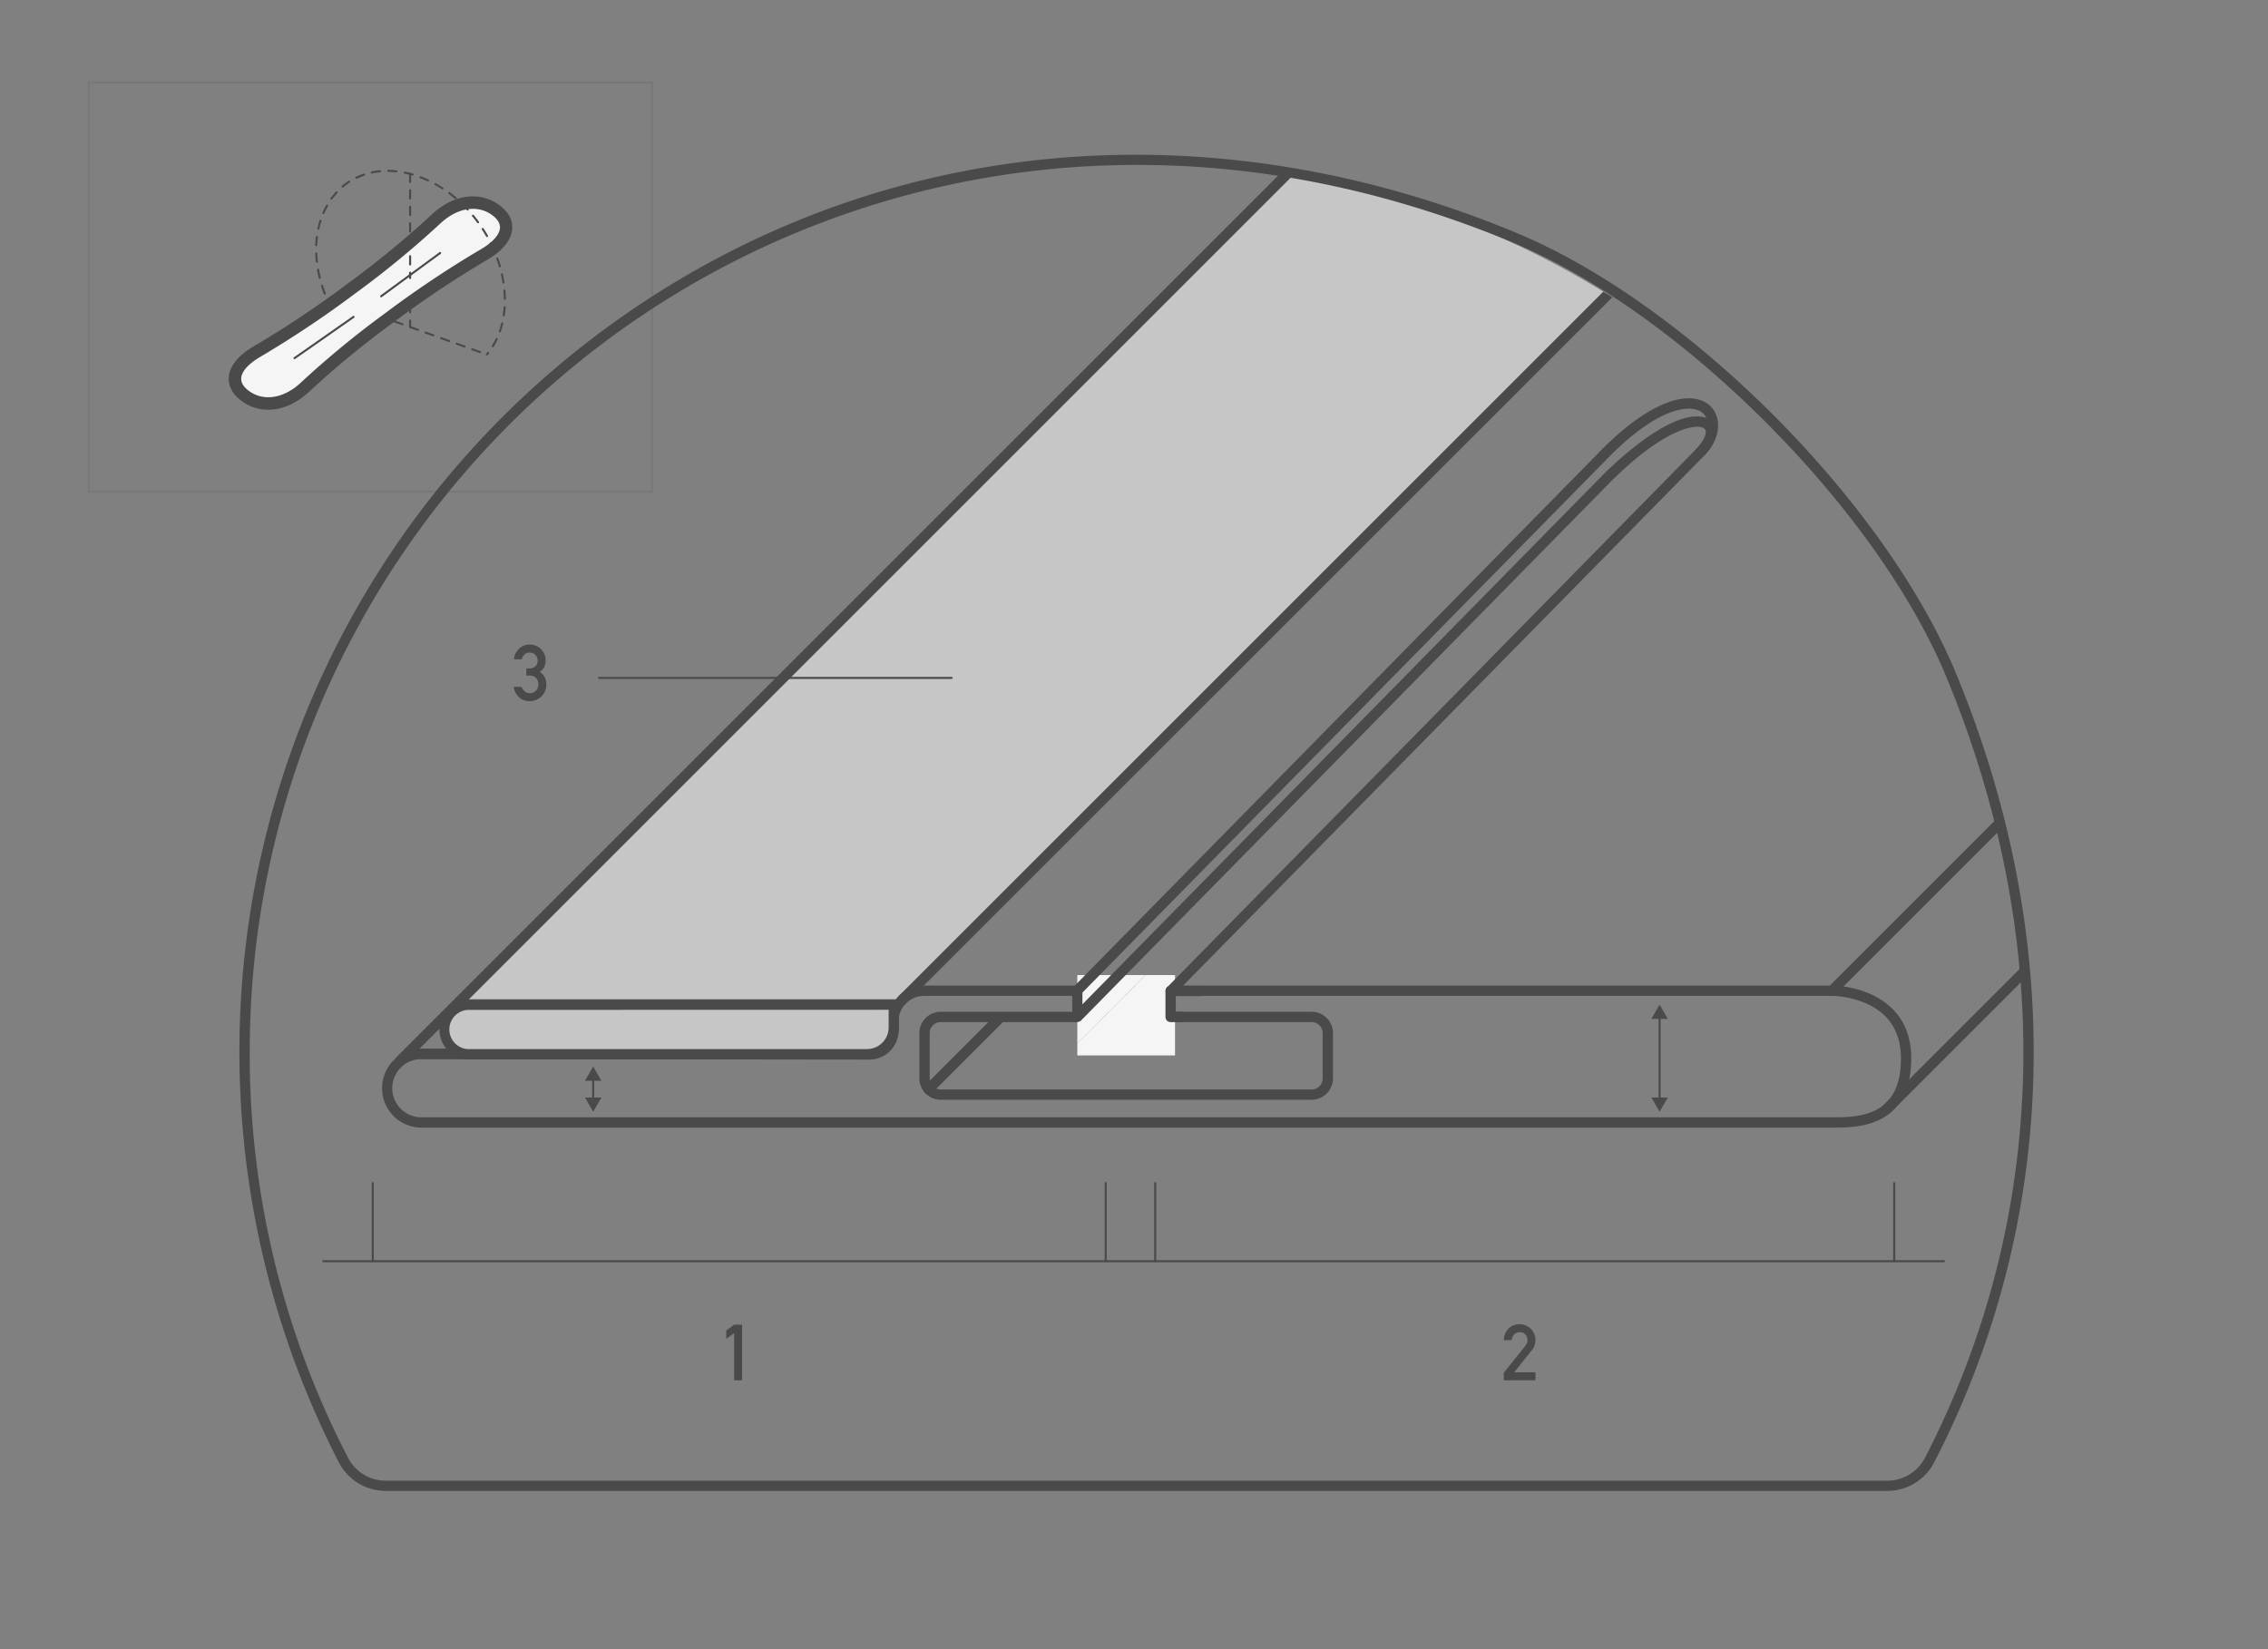 <svg xmlns="http://www.w3.org/2000/svg" xmlns:xlink="http://www.w3.org/1999/xlink" viewBox="0 0 1100 800"><rect x="0" y="0" width="1100" height="800" fill="#808080" stroke="none"/><defs><style>.cls-1,.cls-3{fill:none;}.cls-2{fill:#4b4a4a;}.cls-3{stroke:#4b4a4a;stroke-linecap:round;stroke-miterlimit:10;stroke-width:5px;}.cls-4{opacity:0.15;}.cls-5{fill:#f5f5f5;}.cls-6{clip-path:url(#clip-path);}.cls-7{fill:#c6c6c6;}.cls-8{clip-path:url(#clip-path-2);}.cls-9{clip-path:url(#clip-path-3);}.cls-10{clip-path:url(#clip-path-4);}.cls-11{clip-path:url(#clip-path-5);}.cls-12{clip-path:url(#clip-path-6);}.cls-13{fill:#fff;}.cls-14{fill:#fefefe;}.cls-15{fill:#fdfdfd;}.cls-16{fill:#fcfcfc;}.cls-17{fill:#fbfbfb;}.cls-18{fill:#fafafa;}.cls-19{fill:#f9f9f9;}.cls-20{fill:#f8f8f8;}.cls-21{fill:#f7f7f7;}.cls-22{fill:#f6f6f6;}.cls-23{fill:#f4f4f4;}.cls-24{fill:#f3f3f3;}.cls-25{fill:#f2f2f2;}.cls-26{fill:#f1f1f1;}.cls-27{fill:#f0f0f0;}.cls-28{fill:#efefef;}.cls-29{fill:#eee;}.cls-30{fill:#ededed;}.cls-31{fill:#ececec;}.cls-32{fill:#ebebeb;}.cls-33{fill:#eaeaea;}.cls-34{fill:#e9e9e9;}.cls-35{fill:#e8e8e8;}.cls-36{fill:#e7e7e7;}.cls-37{fill:#e6e6e6;}.cls-38{fill:#e5e5e5;}.cls-39{fill:#e4e4e4;}.cls-40{fill:#e3e3e3;}.cls-41{fill:#e2e2e2;}.cls-42{fill:#e1e1e1;}.cls-43{fill:#e0e0e0;}.cls-44{fill:#dfdfdf;}.cls-45{fill:#dedede;}.cls-46{fill:#ddd;}.cls-47{fill:#dcdcdc;}.cls-48{fill:#dcdbdb;}.cls-49{fill:#dbdada;}.cls-50{fill:#dad9d9;}.cls-51{fill:#d9d8d8;}.cls-52{fill:#d8d7d7;}.cls-53{fill:#d7d6d6;}.cls-54{fill:#d6d5d5;}.cls-55{fill:#d5d4d4;}.cls-56{fill:#d4d3d3;}.cls-57{fill:#d3d2d2;}.cls-58{fill:#d2d1d1;}.cls-59{fill:#d1d0d0;}.cls-60{fill:#d0cfcf;}.cls-61{fill:#cfcece;}.cls-62{fill:#cecdcd;}.cls-63{fill:#cdcccc;}.cls-64{fill:#cccbcb;}.cls-65{fill:#cbcaca;}.cls-66{fill:#cac9c9;}.cls-67{fill:#c9c8c8;}.cls-68{fill:#c8c7c7;}.cls-69{fill:#c7c6c6;}.cls-70{fill:#c6c5c5;}.cls-71{fill:#c5c4c4;}.cls-72{fill:#c4c3c3;}.cls-73{fill:#c3c2c2;}.cls-74{fill:#c2c1c1;}.cls-75{fill:#c1c0c0;}.cls-76{fill:#c0bfbf;}.cls-77{fill:#bfbebe;}.cls-78{fill:#bebdbd;}.cls-79{fill:#bdbcbc;}.cls-80{fill:#bcbbbb;}.cls-81{fill:#bbbaba;}.cls-82{fill:#bab9b9;}.cls-83{fill:#b9b8b8;}.cls-84{fill:#b8b7b7;}.cls-85{fill:#b7b6b6;}.cls-86{fill:#b6b5b5;}.cls-87{fill:#b5b4b4;}.cls-88{fill:#b4b3b3;}.cls-89{fill:#b3b2b2;}.cls-90{fill:#b2b1b1;}.cls-91{fill:#b1b0b0;}.cls-92{fill:#b0afaf;}.cls-93{fill:#afaeae;}.cls-94{fill:#aeadad;}.cls-95{fill:#adacac;}.cls-96{fill:#acabab;}.cls-97{fill:#abaaaa;}.cls-98{fill:#aaa9a9;}.cls-99{fill:#a9a8a8;}.cls-100{fill:#a8a7a7;}.cls-101{fill:#a7a6a6;}.cls-102{fill:#a6a5a5;}.cls-103{clip-path:url(#clip-path-7);}.cls-104{fill:#a5a4a4;}.cls-105{clip-path:url(#clip-path-8);}.cls-106{fill:#686566;}.cls-107{fill:#696667;}.cls-108{fill:#6a6768;}.cls-109{fill:#6b6869;}.cls-110{fill:#6c696a;}.cls-111{fill:#6d6a6b;}.cls-112{fill:#6e6b6c;}.cls-113{fill:#6f6c6d;}.cls-114{fill:#706d6e;}.cls-115{fill:#716e6f;}.cls-116{fill:#726f70;}.cls-117{fill:#737071;}.cls-118{fill:#747172;}.cls-119{fill:#757273;}.cls-120{fill:#767374;}.cls-121{fill:#777475;}.cls-122{fill:#787576;}.cls-123{fill:#797677;}.cls-124{fill:#7a7778;}.cls-125{fill:#7b7879;}.cls-126{fill:#7c797a;}.cls-127{fill:#7d7a7b;}.cls-128{fill:#7e7b7c;}.cls-129{fill:#7f7c7d;}.cls-130{fill:#807d7e;}.cls-131{fill:#817e7f;}.cls-132{fill:#827f80;}.cls-133{fill:#838081;}.cls-134{fill:#848182;}.cls-135{fill:#858283;}.cls-136{fill:#868384;}.cls-137{fill:#878485;}.cls-138{fill:#888586;}.cls-139{fill:#898687;}.cls-140{fill:#8a8788;}.cls-141{fill:#8b8889;}.cls-142{fill:#8c898a;}.cls-143{fill:#8d8a8b;}.cls-144{fill:#8e8b8c;}.cls-145{fill:#8f8c8d;}.cls-146{fill:#908d8e;}.cls-147{fill:#918e8f;}.cls-148{fill:#928f90;}.cls-149{fill:#939091;}.cls-150{fill:#949192;}.cls-151{fill:#959393;}.cls-152{fill:#959494;}.cls-153{fill:#969595;}.cls-154{fill:#979696;}.cls-155{fill:#989797;}.cls-156{fill:#999898;}.cls-157{fill:#9a9999;}.cls-158{fill:#9b9a9a;}.cls-159{fill:#9c9b9b;}.cls-160{fill:#9d9c9c;}.cls-161{fill:#9e9d9d;}.cls-162{fill:#9f9e9e;}.cls-163{fill:#a09f9f;}.cls-164{fill:#a1a0a0;}.cls-165{fill:#a2a1a1;}.cls-166{fill:#a3a2a2;}.cls-167{fill:#a4a3a3;}.cls-168{clip-path:url(#clip-path-9);}.cls-169{fill:#676465;}.cls-170{fill:#666364;}.cls-171{fill:#656263;}.cls-172{fill:#646162;}.cls-173{fill:#636061;}.cls-174{fill:#625f60;}.cls-175{fill:#615e5f;}.cls-176{fill:#605d5e;}.cls-177{fill:#5f5c5d;}.cls-178{fill:#5e5b5c;}.cls-179{fill:#5d5a5b;}.cls-180{fill:#5c595a;}.cls-181{fill:#5b5859;}.cls-182{fill:#5a5758;}.cls-183{fill:#595657;}.cls-184{fill:#585556;}.cls-185{fill:#575455;}.cls-186{fill:#565354;}.cls-187{fill:#555253;}.cls-188{fill:#545152;}.cls-189{fill:#535051;}.cls-190{fill:#524f50;}.cls-191{fill:#514e4f;}.cls-192{fill:#504d4e;}.cls-193{fill:#4f4c4d;}.cls-194{fill:#4e4b4c;}.cls-195{fill:#4e4a4b;}.cls-196{fill:#4d494a;}.cls-197{fill:#4c4849;}.cls-198{fill:#4b4748;}.cls-199{fill:#4a4647;}.cls-200{fill:#494546;}.cls-201{fill:#484445;}.cls-202{fill:#474344;}.cls-203{fill:#464243;}.cls-204{fill:#454142;}.cls-205{fill:#444041;}.cls-206{fill:#433f40;}.cls-207{fill:#423e3f;}.cls-208{fill:#413d3e;}.cls-209{fill:#403c3d;}.cls-210{fill:#3f3b3c;}.cls-211{fill:#3e3a3b;}.cls-212{fill:#3d393a;}.cls-213{fill:#3c3839;}.cls-214{fill:#3b3738;}.cls-215{fill:#3a3637;}.cls-216{fill:#393536;}.cls-217{fill:#383435;}.cls-218{fill:#373334;}.cls-219{fill:#363233;}.cls-220{fill:#353132;}.cls-221{fill:#343031;}</style><clipPath id="clip-path"><circle class="cls-1" cx="551.22" cy="510.09" r="432.6"/></clipPath><clipPath id="clip-path-2"><path class="cls-2" d="M-2050,438.52c-80.65,0-146.26-65.61-146.26-146.26S-2130.65,146-2050,146s146.26,65.61,146.26,146.26S-1969.35,438.52-2050,438.52Zm0-286.52c-77.34,0-140.26,62.92-140.26,140.26s62.92,140.26,140.26,140.26,140.26-62.92,140.26-140.26S-1972.66,152-2050,152Z"/></clipPath><clipPath id="clip-path-3"><path class="cls-1" d="M690.54,62C383,98.88-49.35,131.24-634.62,131.24H-648c-585.27,0-1017.66-32.36-1325.17-69.21-335.76-40.23-535,110.45-535,357.3s199.23,397.53,535,357.3c307.51-36.84,739.9-69.2,1325.17-69.2l6.71,0,6.72,0c585.27,0,1017.65,32.36,1325.16,69.2,335.77,40.23,535-110.45,535-357.3S1026.31,21.8,690.54,62Z"/></clipPath><clipPath id="clip-path-4"><path class="cls-2" d="M-750,438.52c-80.65,0-146.26-65.61-146.26-146.26S-830.65,146-750,146s146.26,65.61,146.26,146.26S-669.35,438.52-750,438.52ZM-750,152c-77.34,0-140.26,62.92-140.26,140.26S-827.34,432.52-750,432.52s140.26-62.92,140.26-140.26S-672.66,152-750,152Z"/></clipPath><clipPath id="clip-path-5"><path class="cls-1" d="M2139.92,85c-350.71,42-843.85,78.93-1511.35,78.93H613.25C-54.25,163.89-547.39,127-898.1,85c-382.95-45.88-610.16,126-610.16,407.5S-1281,945.85-898.1,900C-547.39,857.94-54.25,821,613.25,821l7.66,0,7.66,0c667.5,0,1160.64,36.9,1511.35,78.92,382.95,45.89,610.16-126,610.16-407.5S2522.87,39.08,2139.92,85Z"/></clipPath><clipPath id="clip-path-6"><rect class="cls-1" x="853.83" y="128.09" width="1139.12" height="168.17"/></clipPath><clipPath id="clip-path-7"><rect class="cls-1" x="852.46" y="688.71" width="1139.12" height="168.17"/></clipPath><clipPath id="clip-path-8"><rect class="cls-1" x="-749.75" y="688.71" width="1139.12" height="168.17"/></clipPath><clipPath id="clip-path-9"><rect class="cls-1" x="540.38" y="530.66" width="1139.12" height="168.17"/></clipPath></defs><title>transparent-core-filet-o-flex</title><g id="Info_Text" data-name="Info Text"><line class="cls-3" x1="450.39" y1="528.33" x2="484.12" y2="494.6"/></g><g id="Text_OUTLINED" data-name="Text OUTLINED"><path class="cls-2" d="M352.22,649.5v-4.1l3.83-2.8h3.87v27h-3.87V646.69Z"/><path class="cls-2" d="M729.35,665.92l10.52-13.16a5.11,5.11,0,0,0,.83-1.48,5.49,5.49,0,0,0,.15-1.22,4,4,0,0,0-.94-2.65,3.59,3.59,0,0,0-2.78-1.16,3.67,3.67,0,0,0-2.64,1,4.46,4.46,0,0,0-1.3,2.87h-3.84a8.33,8.33,0,0,1,2.25-5.57,7.25,7.25,0,0,1,5.24-2.18,7.78,7.78,0,0,1,5.64,2.22,7.81,7.81,0,0,1,.61,10.23l-8.68,10.87h10.3v3.86H729.35Z"/><path class="cls-2" d="M255.27,324.26h1.33a4.14,4.14,0,0,0,3.07-1.09,3.65,3.65,0,0,0,1.09-2.74,3.93,3.93,0,0,0-1.13-2.79,4.06,4.06,0,0,0-2.81-1.09,3.59,3.59,0,0,0-2.26.8,4,4,0,0,0-1.44,2.46h-3.86a7.83,7.83,0,0,1,2.42-5.05,7,7,0,0,1,5-2.07,7.61,7.61,0,0,1,7.95,7.67,8.31,8.31,0,0,1-.55,3,6.39,6.39,0,0,1-2.31,2.57,6.75,6.75,0,0,1,2.46,2.66,7.63,7.63,0,0,1,.72,3.25,8,8,0,0,1-2.35,6,8.11,8.11,0,0,1-5.85,2.27,7.43,7.43,0,0,1-4.88-1.77,8.46,8.46,0,0,1-2.75-5.14H253a5.51,5.51,0,0,0,1.46,2.18,3.65,3.65,0,0,0,2.55.87,3.89,3.89,0,0,0,2.87-1.17,4.1,4.1,0,0,0,1.22-3.11,4.3,4.3,0,0,0-1.22-3.18,4.19,4.19,0,0,0-3-1.09h-1.62Z"/></g><g id="Art_OUTLINED" data-name="Art OUTLINED"><g class="cls-4"><path class="cls-2" d="M316.86,239H42.61V39.5H316.86ZM43.61,238H315.86V40.5H43.61Z"/></g><path class="cls-5" d="M148,187.75c8.81-8.31,21.84-19.52,40.9-33.63l.22-.17.22-.16a497.27,497.27,0,0,1,45.41-30.29c12.24-7.13,13.82-15.57,5.78-21.52s-19.43-4.79-29.05,4.28a450.24,450.24,0,0,1-40.91,33.63l-.21.17-.22.16a496.54,496.54,0,0,1-45.41,30.29c-12.25,7.13-13.83,15.57-5.79,21.52S138.38,196.82,148,187.75Z"/><path class="cls-2" d="M130.12,198.75a21.55,21.55,0,0,1-13-4.3c-5.39-4-6.33-8.36-6.17-11.32.22-3.81,2.51-9.55,12.23-15.21a497.48,497.48,0,0,0,45.13-30.11l.43-.32a453.86,453.86,0,0,0,40.64-33.41c10.42-9.82,23.34-11.6,32.9-4.51,5.39,4,6.32,8.35,6.16,11.31-.21,3.81-2.5,9.55-12.22,15.21a497.54,497.54,0,0,0-45.14,30.11l-.43.33a453.35,453.35,0,0,0-40.63,33.4C143.88,195.75,136.83,198.75,130.12,198.75Zm99.25-97.44c-5.23,0-10.85,2.43-15.84,7.14a460.8,460.8,0,0,1-41.17,33.86l-.44.32a506.23,506.23,0,0,1-45.68,30.48c-5.7,3.31-9.07,7.09-9.25,10.35-.12,2.16,1.14,4.24,3.74,6.16,7.11,5.27,17,3.68,25.21-4.05h0a457.63,457.63,0,0,1,41.18-33.86l.43-.33a505.31,505.31,0,0,1,45.69-30.47c5.7-3.32,9.07-7.1,9.25-10.36.12-2.16-1.14-4.23-3.74-6.16A15.53,15.53,0,0,0,229.37,101.31Z"/><path class="cls-2" d="M236.13,172.44a.48.48,0,0,1-.32-.11.51.51,0,0,1-.06-.71c.19-.23.39-.47.58-.72a.5.5,0,0,1,.79.62l-.6.74A.51.51,0,0,1,236.13,172.44Zm2.88-4a.48.48,0,0,1-.26-.07.5.5,0,0,1-.16-.69,34.94,34.94,0,0,0,1.87-3.47.51.51,0,0,1,.67-.24.5.5,0,0,1,.24.67,35.72,35.72,0,0,1-1.93,3.56A.5.5,0,0,1,239,168.43Zm3.42-7.22a.44.44,0,0,1-.16,0,.51.51,0,0,1-.31-.64,38.61,38.61,0,0,0,1.12-3.79.5.5,0,0,1,.61-.36.48.48,0,0,1,.36.6c-.32,1.32-.71,2.63-1.15,3.88A.48.48,0,0,1,242.43,161.21Zm1.91-7.75h-.07a.49.49,0,0,1-.42-.57c.19-1.27.34-2.59.43-3.93a.49.49,0,0,1,.53-.46.5.5,0,0,1,.47.53c-.1,1.36-.24,2.71-.44,4A.51.51,0,0,1,244.34,153.46Zm-83.5-3.29a.49.49,0,0,1-.44-.27c-.63-1.19-1.22-2.41-1.77-3.62a.5.5,0,1,1,.91-.41c.54,1.19,1.13,2.39,1.74,3.56a.5.5,0,0,1-.21.68A.46.46,0,0,1,160.84,150.17Zm84-4.68a.5.5,0,0,1-.5-.5c0-1.31-.08-2.64-.19-4a.5.5,0,1,1,1-.08c.11,1.34.18,2.7.19,4a.51.51,0,0,1-.5.51Zm-87.35-2.61a.51.51,0,0,1-.47-.32c-.48-1.26-.93-2.54-1.33-3.8a.5.5,0,0,1,1-.3c.39,1.24.83,2.5,1.31,3.74a.51.51,0,0,1-.29.65A.57.57,0,0,1,157.54,142.88Zm86.69-5.36a.5.5,0,0,1-.49-.42c-.2-1.31-.45-2.62-.73-3.9a.5.5,0,0,1,.38-.6.49.49,0,0,1,.59.38c.29,1.31.54,2.64.75,4a.5.5,0,0,1-.42.57Zm-89.09-2.26a.51.51,0,0,1-.49-.38c-.32-1.31-.6-2.63-.83-3.95a.5.5,0,1,1,1-.17c.23,1.29.51,2.59.82,3.88a.49.49,0,0,1-.36.6Zm87.36-5.55a.49.49,0,0,1-.48-.36c-.37-1.26-.79-2.53-1.23-3.77a.5.5,0,1,1,.94-.34c.45,1.26.87,2.55,1.25,3.83a.51.51,0,0,1-.34.62A.36.36,0,0,1,242.5,129.71Zm-88.76-2.32a.51.51,0,0,1-.5-.45c-.14-1.35-.24-2.7-.29-4a.5.5,0,0,1,1,0c.05,1.3.15,2.63.29,4a.5.5,0,0,1-.45.55Zm86-5.21a.5.5,0,0,1-.46-.3c-.51-1.2-1.08-2.41-1.67-3.6a.5.5,0,0,1,.22-.67.49.49,0,0,1,.67.22c.61,1.21,1.18,2.44,1.7,3.66a.5.5,0,0,1-.26.65A.48.48,0,0,1,239.79,122.18Zm-86.33-2.78h0a.5.5,0,0,1-.48-.52c.06-1.36.16-2.72.32-4a.52.52,0,0,1,.56-.43.49.49,0,0,1,.43.55c-.15,1.29-.26,2.61-.31,4A.5.5,0,0,1,153.46,119.4ZM236.21,115a.5.5,0,0,1-.43-.25c-.66-1.15-1.35-2.29-2.07-3.39a.5.5,0,0,1,.14-.69.51.51,0,0,1,.7.14c.72,1.12,1.43,2.28,2.1,3.44a.5.5,0,0,1-.19.68A.43.43,0,0,1,236.21,115Zm-81.78-3.56h-.1a.5.5,0,0,1-.39-.59c.28-1.33.63-2.65,1-3.92a.51.51,0,0,1,.63-.33.51.51,0,0,1,.33.63c-.39,1.24-.73,2.52-1,3.82A.5.5,0,0,1,154.43,111.47Zm77.42-3.14a.48.48,0,0,1-.4-.21c-.78-1.06-1.6-2.11-2.44-3.13a.49.49,0,0,1,.06-.7.5.5,0,0,1,.71.07c.85,1,1.68,2.1,2.47,3.17a.5.5,0,0,1-.4.8Zm-75-4.48a.48.48,0,0,1-.2,0,.5.5,0,0,1-.26-.66,38.21,38.21,0,0,1,1.79-3.63.5.5,0,1,1,.87.49,35.21,35.21,0,0,0-1.74,3.54A.5.5,0,0,1,156.82,103.85Zm69.94-1.68a.52.52,0,0,1-.37-.16c-.9-1-1.83-1.93-2.78-2.84a.48.48,0,0,1,0-.7.49.49,0,0,1,.7,0c1,.93,1.91,1.89,2.82,2.88a.49.49,0,0,1,0,.7A.51.51,0,0,1,226.76,102.17Zm-66-5.27a.49.49,0,0,1-.3-.1.51.51,0,0,1-.11-.7A35.48,35.48,0,0,1,162.9,93a.5.5,0,0,1,.74.68,33.52,33.52,0,0,0-2.5,3A.49.49,0,0,1,160.74,96.9ZM221,96.63a.48.48,0,0,1-.32-.11c-1-.86-2-1.69-3.1-2.48a.5.5,0,0,1-.1-.7.51.51,0,0,1,.7-.1c1.06.8,2.12,1.65,3.15,2.51a.5.5,0,0,1-.33.88Zm-6.4-4.78a.45.45,0,0,1-.27-.08c-1.11-.72-2.25-1.41-3.39-2a.5.5,0,0,1,.49-.87c1.16.65,2.32,1.35,3.44,2.08a.49.49,0,0,1,.15.69A.48.48,0,0,1,214.59,91.85ZM166.15,91a.5.5,0,0,1-.32-.88,32,32,0,0,1,3.26-2.42.5.5,0,0,1,.69.14.51.51,0,0,1-.15.7,32.51,32.51,0,0,0-3.15,2.34A.52.52,0,0,1,166.15,91ZM207.62,88a.41.41,0,0,1-.21,0c-1.21-.56-2.43-1.08-3.65-1.54a.5.5,0,0,1-.29-.64.5.5,0,0,1,.65-.29c1.24.47,2.49,1,3.71,1.57a.5.5,0,0,1-.21.95Zm-34.78-1.27a.49.49,0,0,1-.45-.28.5.5,0,0,1,.23-.67,35.12,35.12,0,0,1,3.75-1.54.5.5,0,0,1,.33,1,30.52,30.52,0,0,0-3.64,1.49A.44.44,0,0,1,172.84,86.69Zm27.31-1.56a.36.36,0,0,1-.14,0l-1.23-.34c-.87-.22-1.74-.43-2.61-.6a.51.51,0,0,1-.39-.59.5.5,0,0,1,.59-.39c.88.17,1.78.38,2.66.62l1.26.34a.5.5,0,0,1,.34.62A.49.49,0,0,1,200.15,85.13Zm-19.76-1a.5.5,0,0,1-.11-1,38,38,0,0,1,4-.62.52.52,0,0,1,.55.45.51.51,0,0,1-.45.55,35.58,35.58,0,0,0-3.9.6Zm11.93-.55h0c-1.33-.14-2.65-.22-4-.23a.5.5,0,0,1,0-1h0a39.43,39.43,0,0,1,4,.24.5.5,0,0,1,.45.55A.51.51,0,0,1,192.32,83.56Z"/><path class="cls-2" d="M198.91,135.38a.5.5,0,0,1-.5-.5v-2.59a.5.5,0,0,1,.5-.5.5.5,0,0,1,.5.5v2.59A.5.5,0,0,1,198.91,135.38Zm0-6.59a.5.5,0,0,1-.5-.5v-4a.5.5,0,0,1,.5-.5.5.5,0,0,1,.5.5v4A.5.5,0,0,1,198.91,128.79Zm0-8a.5.5,0,0,1-.5-.5v-4a.5.5,0,0,1,.5-.5.5.5,0,0,1,.5.5v4A.5.5,0,0,1,198.91,120.79Zm0-8a.5.5,0,0,1-.5-.5v-4a.5.5,0,0,1,.5-.5.5.5,0,0,1,.5.5v4A.5.5,0,0,1,198.91,112.79Zm0-8a.5.5,0,0,1-.5-.5v-4a.5.5,0,0,1,.5-.5.5.5,0,0,1,.5.5v4A.5.5,0,0,1,198.91,104.79Zm0-8a.5.5,0,0,1-.5-.5v-4a.5.5,0,0,1,.5-.5.5.5,0,0,1,.5.5v4A.5.5,0,0,1,198.91,96.79Zm0-8a.5.5,0,0,1-.5-.5v-4a.5.5,0,0,1,.5-.5.5.5,0,0,1,.5.5v4A.5.5,0,0,1,198.91,88.79Z"/><path class="cls-2" d="M198.91,159.11a.5.5,0,0,1-.5-.5V155.5a.5.5,0,0,1,.5-.5.5.5,0,0,1,.5.5v3.11A.5.5,0,0,1,198.91,159.11Zm0-7.11a.5.5,0,0,1-.5-.5v-4a.5.5,0,0,1,.5-.5.5.5,0,0,1,.5.5v4A.5.5,0,0,1,198.91,152Z"/><line class="cls-5" x1="142.85" y1="173.73" x2="171.46" y2="153.76"/><path class="cls-2" d="M142.85,174.23a.5.5,0,0,1-.41-.22.49.49,0,0,1,.13-.69l28.6-20a.5.5,0,1,1,.57.82l-28.6,20A.52.52,0,0,1,142.85,174.23Z"/><line class="cls-5" x1="184.85" y1="143.73" x2="213.46" y2="122.76"/><path class="cls-2" d="M184.85,144.23a.49.49,0,0,1-.4-.21.5.5,0,0,1,.11-.7l28.6-21a.51.51,0,0,1,.7.11.5.5,0,0,1-.11.7l-28.6,21A.49.49,0,0,1,184.85,144.23Z"/><g class="cls-6"><polygon class="cls-7" points="624.35 84.29 224 484.64 435.52 484.64 456.14 466.47 781.18 141.43 737.22 82.83 648.52 77.48 624.35 84.29"/><path class="cls-2" d="M636.16,533.48H456.25a10.35,10.35,0,0,1-10.34-10.34v-22a10.36,10.36,0,0,1,10.34-10.35H636.16a10.36,10.36,0,0,1,10.34,10.35v22A10.35,10.35,0,0,1,636.16,533.48ZM456.25,495.82a5.35,5.35,0,0,0-5.34,5.35v22a5.35,5.35,0,0,0,5.34,5.34H636.16a5.35,5.35,0,0,0,5.34-5.34v-22a5.35,5.35,0,0,0-5.34-5.35Z"/><path class="cls-2" d="M421.65,514h0l-230.25-.29L755.84-50.74a2.52,2.52,0,0,1,3.54,0,2.5,2.5,0,0,1,0,3.54L203.44,508.74l218.2.28h0a9.13,9.13,0,0,0,9.14-9.14v-4.39a17.41,17.41,0,0,1,17.39-17.39h439.3l331.69-331.69a2.5,2.5,0,0,1,3.54,3.54L889.55,483.1H448.18a12.41,12.41,0,0,0-12.39,12.39v4.39A14.13,14.13,0,0,1,421.65,514Z"/><path class="cls-2" d="M889.16,547H204a19.13,19.13,0,0,1,0-38.25h47.55a2.5,2.5,0,0,1,0,5H204A14.13,14.13,0,0,0,204,542H888.83c5.71,0,14.28,0,21.14-3.59,8.06-4.23,12-12.39,12-25,0-8.53-2.58-15.43-7.68-20.52-9.75-9.72-25.51-9.81-25.74-9.81h0a2.5,2.5,0,0,1,0-5h0c1,0,18.13.17,29.27,11.27,6.07,6.06,9.15,14.15,9.15,24.06,0,14.41-4.93,24.3-14.66,29.4C904.48,546.92,895.33,547,889.16,547Z"/><polygon class="cls-5" points="522.51 472.99 522.51 506.05 555.58 472.99 522.51 472.99"/><polygon class="cls-5" points="555.58 472.99 522.51 506.05 522.51 511.98 569.9 511.98 569.9 472.99 555.58 472.99"/><path class="cls-2" d="M582.44,483.21H567.76A2.5,2.5,0,0,1,566,479L822.7,217.8c4.39-4.39,6.41-9.7,5.29-13.88a7.32,7.32,0,0,0-5.56-5.29c-3.52-.95-16.94-2.11-41.61,22.57l-256.52,261a2.5,2.5,0,1,1-3.57-3.51l256.54-261c18.21-18.22,35.14-26.91,46.45-23.88a12.38,12.38,0,0,1,9.1,8.83c1.6,6-.85,13-6.56,18.69L573.72,478.21h8.72a2.5,2.5,0,0,1,0,5Z"/><path class="cls-2" d="M522.57,495.76a2.61,2.61,0,0,1-.94-.18,2.5,2.5,0,0,1-1.56-2.3L520,480.41a2.5,2.5,0,0,1,2.49-2.51h0a2.49,2.49,0,0,1,2.5,2.49l0,6.79,252.24-256.6c15.78-15.78,37-31.45,49.32-28.15a7.32,7.32,0,0,1,5.53,5.19c1.05,3.91-1.09,8.91-5.88,13.7a2.5,2.5,0,1,1-3.54-3.54c4.06-4.06,5-7.31,4.59-8.87-.08-.3-.32-1.2-2-1.65-5.16-1.39-20.34,2.71-44.47,26.84L524.36,495A2.5,2.5,0,0,1,522.57,495.76Z"/><path class="cls-2" d="M437.65,487.46a2.5,2.5,0,0,1-1.77-4.27L779.42,139.66A2.5,2.5,0,0,1,783,143.2L439.42,486.73A2.49,2.49,0,0,1,437.65,487.46Z"/><path class="cls-2" d="M915.17,540.44a2.5,2.5,0,0,1-1.77-4.27l310.82-310.82a2.5,2.5,0,0,1,3.54,3.54L916.94,539.71A2.53,2.53,0,0,1,915.17,540.44Z"/><path class="cls-2" d="M573.19,495.82h-5.43a2.5,2.5,0,0,1-2.5-2.5V480.71a2.5,2.5,0,0,1,5,0v10.11h2.93a2.5,2.5,0,0,1,0,5Z"/></g><path class="cls-2" d="M915.26,723.23H187.19a25.62,25.62,0,0,1-22.87-13.9A435.41,435.41,0,0,1,310,147.92c124.28-82.94,279.32-95.7,425.37-35,83.21,34.58,179,130.57,213.42,214,53.53,129.54,49.74,265.37-10.69,382.45h0A25.6,25.6,0,0,1,915.26,723.23ZM551.62,80a438.82,438.82,0,0,0-44.08,2.22A430,430,0,0,0,121.12,510.09a425.28,425.28,0,0,0,47.65,197,20.64,20.64,0,0,0,18.42,11.19H915.26a20.62,20.62,0,0,0,18.41-11.17l2.22,1.15-2.22-1.15C993.41,591.3,997.14,457,944.18,328.81c-16.37-39.62-47.4-83.51-87.37-123.6S773,134,733.47,117.53C673.33,92.54,612.34,80,551.62,80Z"/><path class="cls-2" d="M156.78,612.3a.5.5,0,0,1-.5-.5.5.5,0,0,1,.5-.5h786a.5.5,0,0,1,.5.5.5.5,0,0,1-.5.5Z"/><path class="cls-2" d="M180.79,612.3a.5.5,0,0,1-.5-.5V573.93a.51.51,0,0,1,.5-.5.5.5,0,0,1,.5.5V611.8A.5.5,0,0,1,180.79,612.3Z"/><path class="cls-2" d="M536.28,612.3a.5.5,0,0,1-.5-.5V573.93a.5.5,0,0,1,1,0V611.8A.5.5,0,0,1,536.28,612.3Z"/><path class="cls-2" d="M560.29,612.3a.5.5,0,0,1-.5-.5V573.93a.51.51,0,0,1,.5-.5.5.5,0,0,1,.5.5V611.8A.5.5,0,0,1,560.29,612.3Z"/><path class="cls-2" d="M918.72,612.3a.5.5,0,0,1-.5-.5V573.93a.5.5,0,0,1,.5-.5.51.51,0,0,1,.5.5V611.8A.5.5,0,0,1,918.72,612.3Z"/><rect class="cls-2" x="804.42" y="493.09" width="1" height="40.48"/><polygon class="cls-2" points="800.93 494.26 804.92 487.35 808.91 494.26 800.93 494.26"/><polygon class="cls-2" points="800.93 532.4 804.92 539.31 808.91 532.4 800.93 532.4"/><path class="cls-2" d="M232.77,171.24a.51.51,0,0,1-.17,0l-3.77-1.35a.5.5,0,0,1,.34-.94l3.77,1.35a.5.5,0,0,1-.17,1Zm-7.53-2.7a.47.47,0,0,1-.17,0l-3.77-1.35a.5.5,0,0,1,.34-.94l3.77,1.35a.5.5,0,0,1-.17,1Zm-7.53-2.7a.47.47,0,0,1-.17,0l-3.77-1.34a.5.5,0,0,1,.34-.95l3.77,1.35a.5.5,0,0,1-.17,1Zm-7.53-2.69a.47.47,0,0,1-.17,0l-3.77-1.35a.5.5,0,0,1-.3-.64.49.49,0,0,1,.64-.3l3.76,1.35a.5.5,0,0,1,.31.63A.51.51,0,0,1,210.18,163.15Zm-7.54-2.7-.17,0-3.76-1.35a.49.49,0,0,1-.3-.64.5.5,0,0,1,.64-.3l3.76,1.35a.5.5,0,0,1-.17,1Zm-7.53-2.7-.17,0-3.76-1.35a.49.49,0,0,1-.3-.64.5.5,0,0,1,.64-.3l3.76,1.35a.5.5,0,0,1-.17,1Z"/><rect class="cls-2" x="287.2" y="523.09" width="1" height="10.48"/><polygon class="cls-2" points="283.71 524.26 287.7 517.35 291.69 524.26 283.71 524.26"/><polygon class="cls-2" points="283.71 532.4 287.7 539.31 291.69 532.4 283.71 532.4"/><path class="cls-2" d="M-2050,438.52c-80.65,0-146.26-65.61-146.26-146.26S-2130.65,146-2050,146s146.26,65.61,146.26,146.26S-1969.35,438.52-2050,438.52Zm0-286.52c-77.34,0-140.26,62.92-140.26,140.26s62.92,140.26,140.26,140.26,140.26-62.92,140.26-140.26S-1972.66,152-2050,152Z"/><g class="cls-8"><g class="cls-9"><path class="cls-2" d="M1225.53,299.45H-2508.21a3,3,0,0,1-3-3,3,3,0,0,1,3-3H1225.53a3,3,0,0,1,0,6Z"/><path class="cls-2" d="M1225.53,542.71H-2508.21a.5.5,0,0,1-.5-.5.5.5,0,0,1,.5-.5H1225.53a.5.5,0,0,1,0,1Z"/><path class="cls-2" d="M1225.53,493.56H-2508.21a.51.51,0,0,1-.5-.5.5.5,0,0,1,.5-.5H1225.53a.5.5,0,0,1,.5.5A.5.5,0,0,1,1225.53,493.56Z"/><path class="cls-2" d="M1225.53,444.41H-2508.21a.51.51,0,0,1-.5-.5.5.5,0,0,1,.5-.5H1225.53a.5.5,0,0,1,.5.5A.5.5,0,0,1,1225.53,444.41Z"/><path class="cls-2" d="M1225.53,397.75H-2508.21a3,3,0,0,1-3-3,3,3,0,0,1,3-3H1225.53a3,3,0,0,1,0,6Z"/><path class="cls-2" d="M1225.53,348.6H-2508.21a3,3,0,0,1-3-3,3,3,0,0,1,3-3H1225.53a3,3,0,0,1,0,6Z"/><path class="cls-2" d="M1225.54,690.17H767.25a.51.51,0,0,1-.5-.5.5.5,0,0,1,.5-.5h458.29a.5.5,0,0,1,.5.5A.51.51,0,0,1,1225.54,690.17Z"/><path class="cls-2" d="M1225.54,641H767.25a.5.5,0,0,1-.5-.5.51.51,0,0,1,.5-.5h458.29a.51.51,0,0,1,.5.5A.5.5,0,0,1,1225.54,641Z"/><path class="cls-2" d="M1225.54,591.86H767.25a.5.5,0,0,1-.5-.5.51.51,0,0,1,.5-.5h458.29a.51.51,0,0,1,.5.5A.5.5,0,0,1,1225.54,591.86Z"/><path class="cls-2" d="M1225.54,247.8H767.26a.5.5,0,0,1-.5-.5.5.5,0,0,1,.5-.5h458.28a.51.51,0,0,1,.5.5A.5.5,0,0,1,1225.54,247.8Z"/><path class="cls-2" d="M1225.54,198.65H767.26a.5.5,0,0,1,0-1h458.28a.5.5,0,0,1,0,1Z"/><path class="cls-2" d="M1225.54,149.5H767.26a.5.5,0,0,1,0-1h458.28a.5.5,0,0,1,0,1Z"/><path class="cls-2" d="M1225.54,739.32H767.27a.5.5,0,0,1-.5-.5.5.5,0,0,1,.5-.5h458.27a.5.5,0,0,1,.5.5A.51.51,0,0,1,1225.54,739.32Z"/><path class="cls-2" d="M1225.54,100.35H767.25a.51.51,0,0,1-.5-.5.5.5,0,0,1,.5-.5h458.29a.5.5,0,0,1,.5.5A.51.51,0,0,1,1225.54,100.35Z"/><path class="cls-2" d="M767.25,299.45H-2049.92a3,3,0,0,1-3-3V4.22a3,3,0,0,1,3-3H767.25a3,3,0,0,1,3,3V296.45A3,3,0,0,1,767.25,299.45Zm-2814.17-6H764.25V7.22H-2046.92Z"/><path class="cls-2" d="M767.75,834.94H-2050.42V541.71H767.75Zm-2817.17-1H766.75V542.71H-2049.42Z"/><path class="cls-2" d="M50.15,293.9a.5.5,0,0,1-.5-.5V4.22a.5.5,0,1,1,1,0V293.4A.5.5,0,0,1,50.15,293.9Z"/><path class="cls-2" d="M101.37,293.9a.5.5,0,0,1-.5-.5V4.22a.5.5,0,1,1,1,0V293.4A.5.5,0,0,1,101.37,293.9Z"/><path class="cls-2" d="M152.59,293.9a.51.51,0,0,1-.5-.5V4.22a.5.5,0,0,1,.5-.5.5.5,0,0,1,.5.5V293.4A.5.5,0,0,1,152.59,293.9Z"/><path class="cls-2" d="M203.81,293.9a.51.51,0,0,1-.5-.5V4.22a.5.5,0,0,1,.5-.5.5.5,0,0,1,.5.5V293.4A.5.5,0,0,1,203.81,293.9Z"/><path class="cls-2" d="M255,293.9a.51.51,0,0,1-.5-.5V4.22a.5.5,0,0,1,.5-.5.5.5,0,0,1,.5.5V293.4A.5.5,0,0,1,255,293.9Z"/><path class="cls-2" d="M306.26,293.9a.5.5,0,0,1-.5-.5V4.22a.5.5,0,0,1,.5-.5.5.5,0,0,1,.5.5V293.4A.51.51,0,0,1,306.26,293.9Z"/><path class="cls-2" d="M357.48,293.9a.5.5,0,0,1-.5-.5V4.22a.5.5,0,0,1,.5-.5.5.5,0,0,1,.5.5V293.4A.51.51,0,0,1,357.48,293.9Z"/><path class="cls-2" d="M408.7,293.9a.5.5,0,0,1-.5-.5V4.22a.5.5,0,0,1,1,0V293.4A.5.5,0,0,1,408.7,293.9Z"/><path class="cls-2" d="M459.92,293.9a.5.5,0,0,1-.5-.5V4.22a.5.5,0,0,1,1,0V293.4A.5.5,0,0,1,459.92,293.9Z"/><path class="cls-2" d="M511.14,293.9a.51.51,0,0,1-.5-.5V4.22a.5.5,0,0,1,.5-.5.5.5,0,0,1,.5.5V293.4A.5.5,0,0,1,511.14,293.9Z"/><path class="cls-2" d="M562.36,293.9a.51.51,0,0,1-.5-.5V4.22a.5.5,0,0,1,.5-.5.5.5,0,0,1,.5.5V293.4A.5.5,0,0,1,562.36,293.9Z"/><path class="cls-2" d="M613.58,293.9a.51.51,0,0,1-.5-.5V4.22a.5.5,0,0,1,.5-.5.5.5,0,0,1,.5.5V293.4A.5.5,0,0,1,613.58,293.9Z"/><path class="cls-2" d="M664.81,293.9a.5.5,0,0,1-.5-.5V4.22a.5.5,0,0,1,.5-.5.5.5,0,0,1,.5.5V293.4A.51.51,0,0,1,664.81,293.9Z"/><path class="cls-2" d="M716,293.9a.5.5,0,0,1-.5-.5V4.22a.5.5,0,0,1,.5-.5.5.5,0,0,1,.5.5V293.4A.51.51,0,0,1,716,293.9Z"/><path class="cls-2" d="M767.25,293.9a.5.5,0,0,1-.5-.5V4.22a.5.5,0,0,1,.5-.5.5.5,0,0,1,.5.5V293.4A.51.51,0,0,1,767.25,293.9Z"/><path class="cls-2" d="M50.15,834.94a.5.5,0,0,1-.5-.5V545.26a.5.5,0,0,1,1,0V834.44A.5.5,0,0,1,50.15,834.94Z"/><path class="cls-2" d="M101.37,834.94a.5.5,0,0,1-.5-.5V545.26a.5.5,0,0,1,1,0V834.44A.5.5,0,0,1,101.37,834.94Z"/><path class="cls-2" d="M152.59,834.94a.5.5,0,0,1-.5-.5V545.26a.51.51,0,0,1,.5-.5.5.5,0,0,1,.5.5V834.44A.5.5,0,0,1,152.59,834.94Z"/><path class="cls-2" d="M203.81,834.94a.5.5,0,0,1-.5-.5V545.26a.51.51,0,0,1,.5-.5.5.5,0,0,1,.5.5V834.44A.5.5,0,0,1,203.81,834.94Z"/><path class="cls-2" d="M255,834.94a.5.5,0,0,1-.5-.5V545.26a.51.51,0,0,1,.5-.5.5.5,0,0,1,.5.5V834.44A.5.5,0,0,1,255,834.94Z"/><path class="cls-2" d="M306.26,834.94a.5.5,0,0,1-.5-.5V545.26a.5.5,0,0,1,.5-.5.51.51,0,0,1,.5.5V834.44A.5.5,0,0,1,306.26,834.94Z"/><path class="cls-2" d="M357.48,834.94a.5.5,0,0,1-.5-.5V545.26a.5.5,0,0,1,.5-.5.51.51,0,0,1,.5.5V834.44A.5.5,0,0,1,357.48,834.94Z"/><path class="cls-2" d="M408.7,834.94a.5.5,0,0,1-.5-.5V545.26a.5.5,0,0,1,1,0V834.44A.5.5,0,0,1,408.7,834.94Z"/><path class="cls-2" d="M459.92,834.94a.5.5,0,0,1-.5-.5V545.26a.5.5,0,0,1,1,0V834.44A.5.5,0,0,1,459.92,834.94Z"/><path class="cls-2" d="M511.14,834.94a.5.5,0,0,1-.5-.5V545.26a.51.51,0,0,1,.5-.5.5.5,0,0,1,.5.5V834.44A.5.5,0,0,1,511.14,834.94Z"/><path class="cls-2" d="M562.36,834.94a.5.5,0,0,1-.5-.5V545.26a.51.51,0,0,1,.5-.5.5.5,0,0,1,.5.5V834.44A.5.5,0,0,1,562.36,834.94Z"/><path class="cls-2" d="M613.58,834.94a.5.5,0,0,1-.5-.5V545.26a.51.51,0,0,1,.5-.5.5.5,0,0,1,.5.5V834.44A.5.5,0,0,1,613.58,834.94Z"/><path class="cls-2" d="M664.81,834.94a.5.5,0,0,1-.5-.5V545.26a.5.5,0,0,1,.5-.5.51.51,0,0,1,.5.5V834.44A.5.5,0,0,1,664.81,834.94Z"/><path class="cls-2" d="M716,834.94a.5.5,0,0,1-.5-.5V545.26a.5.5,0,0,1,.5-.5.51.51,0,0,1,.5.5V834.44A.5.5,0,0,1,716,834.94Z"/><path class="cls-2" d="M767.25,834.94a.5.5,0,0,1-.5-.5V545.26a.5.5,0,0,1,.5-.5.51.51,0,0,1,.5.5V834.44A.5.5,0,0,1,767.25,834.94Z"/></g><path class="cls-2" d="M794.77,786.11a881.4,881.4,0,0,1-104.59-6.5C307,733.7-138.69,710.43-634.62,710.43l-6.72,0-6.71,0c-495.93,0-941.66,23.27-1324.81,69.18-92.53,11.08-176.7,8-250.2-9.23-71.08-16.64-130.81-46.11-177.54-87.57-72.36-64.21-110.61-155.32-110.61-263.48S-2473,220.06-2400.6,155.86c46.73-41.47,106.46-70.94,177.54-87.58,73.49-17.21,157.67-20.31,250.2-9.23C-1589.71,105-1144,128.24-648,128.24h13.43c495.93,0,941.65-23.28,1324.8-69.19l.36,3-.36-3c92.53-11.08,176.71-8,250.2,9.23,71.08,16.64,130.81,46.11,177.55,87.58,72.35,64.2,110.6,155.31,110.6,263.47s-38.25,199.27-110.6,263.48c-46.74,41.46-106.47,70.93-177.55,87.57C895.63,780.86,846.91,786.11,794.77,786.11Zm-1436.11-81.7,6.72,0c496.17,0,942.14,23.29,1325.52,69.22,91.83,11,175.31,7.94,248.11-9.11,70.1-16.42,129-45.43,174.93-86.22,71-63,108.59-152.59,108.59-259s-37.55-195.95-108.59-259c-46-40.79-104.83-69.8-174.93-86.22C866.2,57.07,782.73,54,690.9,65c-383.39,45.93-829.36,69.23-1325.52,69.23H-648c-496.17,0-942.14-23.3-1325.52-69.23-91.83-11-175.31-7.94-248.12,9.11-70.1,16.42-128.95,45.43-174.93,86.22-71,63-108.59,152.59-108.59,259s37.55,196,108.59,259c46,40.79,104.83,69.8,174.93,86.22,72.81,17.05,156.29,20.11,248.12,9.11,383.38-45.93,829.35-69.22,1325.52-69.22Z"/></g><path class="cls-2" d="M-750,438.52c-80.65,0-146.26-65.61-146.26-146.26S-830.65,146-750,146s146.26,65.61,146.26,146.26S-669.35,438.52-750,438.52ZM-750,152c-77.34,0-140.26,62.92-140.26,140.26S-827.34,432.52-750,432.52s140.26-62.92,140.26-140.26S-672.66,152-750,152Z"/><g class="cls-10"><g class="cls-11"><path class="cls-2" d="M2750.08,355.32H-1508.26a3,3,0,0,1-3-3,3,3,0,0,1,3-3H2750.08a3,3,0,0,1,0,6Z"/><path class="cls-2" d="M2750.08,243.2H-1508.26a3,3,0,0,1-3-3,3,3,0,0,1,3-3H2750.08a3,3,0,0,1,0,6Z"/><path class="cls-2" d="M370.29,187.15H-1508.26a3,3,0,0,1-3-3,3,3,0,0,1,3-3H370.29a3,3,0,0,1,0,6Z"/><path class="cls-2" d="M2750.08,184.65H874.77a.5.5,0,0,1-.5-.5.5.5,0,0,1,.5-.5H2750.08a.5.5,0,0,1,.5.5A.5.5,0,0,1,2750.08,184.65Z"/><path class="cls-2" d="M2750.08,128.59H-1508.26a.5.5,0,0,1-.5-.5.5.5,0,0,1,.5-.5H2750.08a.5.5,0,0,1,0,1Z"/><path class="cls-2" d="M2750.08,633.11H-1508.26a.5.5,0,0,1-.5-.5.5.5,0,0,1,.5-.5H2750.08a.5.5,0,0,1,.5.5A.5.5,0,0,1,2750.08,633.11Z"/><path class="cls-2" d="M2750.08,577.05H-1508.26a.5.5,0,0,1-.5-.5.5.5,0,0,1,.5-.5H2750.08a.5.5,0,0,1,0,1Z"/><path class="cls-2" d="M2750.08,521H-1508.26a.5.5,0,0,1-.5-.5.5.5,0,0,1,.5-.5H2750.08a.5.5,0,0,1,.5.5A.5.5,0,0,1,2750.08,521Z"/><path class="cls-2" d="M2750.08,464.93H-1508.26a.5.5,0,0,1-.5-.5.5.5,0,0,1,.5-.5H2750.08a.5.5,0,0,1,.5.5A.5.5,0,0,1,2750.08,464.93Z"/><path class="cls-2" d="M2750.08,411.38H-1508.26a3,3,0,0,1-3-3,3,3,0,0,1,3-3H2750.08a3,3,0,0,1,0,6Z"/><path class="cls-2" d="M2750.08,745.22H-1508.26a.5.5,0,0,1-.5-.5.5.5,0,0,1,.5-.5H2750.08a.5.5,0,0,1,.5.5A.5.5,0,0,1,2750.08,745.22Z"/><path class="cls-2" d="M2750.08,689.16H-1508.26a.5.5,0,0,1-.5-.5.5.5,0,0,1,.5-.5H2750.08a.5.5,0,0,1,.5.5A.5.5,0,0,1,2750.08,689.16Z"/><path class="cls-2" d="M2750.08,299.26H-1508.26a3,3,0,0,1-3-3,3,3,0,0,1,3-3H2750.08a3,3,0,0,1,0,6Z"/><rect class="cls-5" x="852.46" y="128.09" width="1139.12" height="168.17"/><path class="cls-2" d="M1992.08,296.76H852V127.59H1992.08ZM853,295.76H1991.08V128.59H853Z"/><g class="cls-12"><rect class="cls-13" x="853.83" y="128.09" width="2.71" height="168.17"/><rect class="cls-14" x="856.54" y="128.09" width="2.71" height="168.17"/><rect class="cls-15" x="859.25" y="128.09" width="2.71" height="168.17"/><rect class="cls-16" x="861.96" y="128.09" width="2.71" height="168.17"/><rect class="cls-17" x="864.67" y="128.09" width="2.71" height="168.17"/><rect class="cls-18" x="867.39" y="128.09" width="2.71" height="168.17"/><rect class="cls-19" x="870.1" y="128.09" width="2.71" height="168.17"/><rect class="cls-20" x="872.81" y="128.09" width="2.71" height="168.17"/><rect class="cls-21" x="875.52" y="128.09" width="2.71" height="168.17"/><rect class="cls-22" x="878.23" y="128.09" width="2.71" height="168.17"/><rect class="cls-5" x="880.94" y="128.09" width="2.71" height="168.17"/><rect class="cls-23" x="883.65" y="128.09" width="2.71" height="168.17"/><rect class="cls-24" x="886.36" y="128.09" width="2.71" height="168.17"/><rect class="cls-25" x="889.08" y="128.09" width="2.71" height="168.17"/><rect class="cls-26" x="891.79" y="128.09" width="2.71" height="168.17"/><rect class="cls-27" x="894.5" y="128.09" width="2.71" height="168.17"/><rect class="cls-28" x="897.21" y="128.09" width="2.71" height="168.17"/><rect class="cls-29" x="899.92" y="128.09" width="2.71" height="168.17"/><rect class="cls-30" x="902.63" y="128.09" width="2.71" height="168.17"/><rect class="cls-31" x="905.34" y="128.09" width="2.71" height="168.17"/><rect class="cls-32" x="908.05" y="128.09" width="2.71" height="168.17"/><rect class="cls-33" x="910.76" y="128.09" width="2.71" height="168.17"/><rect class="cls-34" x="913.48" y="128.09" width="2.71" height="168.17"/><rect class="cls-35" x="916.19" y="128.09" width="2.71" height="168.17"/><rect class="cls-36" x="918.9" y="128.09" width="2.71" height="168.17"/><rect class="cls-37" x="921.61" y="128.09" width="2.71" height="168.17"/><rect class="cls-38" x="924.32" y="128.09" width="2.71" height="168.17"/><rect class="cls-39" x="927.03" y="128.09" width="2.71" height="168.17"/><rect class="cls-40" x="929.74" y="128.09" width="2.71" height="168.17"/><rect class="cls-41" x="932.45" y="128.09" width="2.71" height="168.17"/><rect class="cls-42" x="935.16" y="128.09" width="2.71" height="168.17"/><rect class="cls-43" x="937.88" y="128.09" width="2.71" height="168.17"/><rect class="cls-44" x="940.59" y="128.09" width="2.71" height="168.17"/><rect class="cls-45" x="943.3" y="128.09" width="2.71" height="168.17"/><rect class="cls-46" x="946.01" y="128.09" width="2.71" height="168.17"/><rect class="cls-47" x="948.72" y="128.09" width="2.71" height="168.17"/><rect class="cls-48" x="951.43" y="128.09" width="2.71" height="168.17"/><rect class="cls-49" x="954.14" y="128.09" width="2.71" height="168.17"/><rect class="cls-50" x="956.85" y="128.09" width="2.71" height="168.17"/><rect class="cls-51" x="959.56" y="128.09" width="2.71" height="168.17"/><rect class="cls-52" x="962.28" y="128.09" width="2.71" height="168.17"/><rect class="cls-53" x="964.99" y="128.09" width="2.71" height="168.17"/><rect class="cls-54" x="967.7" y="128.09" width="2.71" height="168.17"/><rect class="cls-55" x="970.41" y="128.09" width="2.71" height="168.17"/><rect class="cls-56" x="973.12" y="128.09" width="2.71" height="168.17"/><rect class="cls-57" x="975.83" y="128.09" width="2.71" height="168.17"/><rect class="cls-58" x="978.54" y="128.09" width="2.71" height="168.17"/><rect class="cls-59" x="981.25" y="128.09" width="2.71" height="168.17"/><rect class="cls-60" x="983.96" y="128.09" width="2.71" height="168.17"/><rect class="cls-61" x="986.68" y="128.09" width="2.71" height="168.17"/><rect class="cls-62" x="989.39" y="128.09" width="2.71" height="168.17"/><rect class="cls-63" x="992.1" y="128.09" width="2.71" height="168.17"/><rect class="cls-64" x="994.81" y="128.09" width="2.71" height="168.17"/><rect class="cls-65" x="997.52" y="128.09" width="2.71" height="168.17"/><rect class="cls-66" x="1000.23" y="128.09" width="2.71" height="168.17"/><rect class="cls-67" x="1002.94" y="128.09" width="2.71" height="168.17"/><rect class="cls-68" x="1005.65" y="128.09" width="2.71" height="168.17"/><rect class="cls-69" x="1008.37" y="128.09" width="2.71" height="168.17"/><rect class="cls-70" x="1011.08" y="128.09" width="2.71" height="168.17"/><rect class="cls-71" x="1013.79" y="128.09" width="2.71" height="168.17"/><rect class="cls-72" x="1016.5" y="128.09" width="2.71" height="168.17"/><rect class="cls-73" x="1019.21" y="128.09" width="2.71" height="168.17"/><rect class="cls-74" x="1021.92" y="128.09" width="2.71" height="168.17"/><rect class="cls-75" x="1024.63" y="128.09" width="2.71" height="168.17"/><rect class="cls-76" x="1027.34" y="128.09" width="2.71" height="168.17"/><rect class="cls-77" x="1030.05" y="128.09" width="2.71" height="168.17"/><rect class="cls-78" x="1032.77" y="128.09" width="2.71" height="168.17"/><rect class="cls-79" x="1035.48" y="128.09" width="2.71" height="168.17"/><rect class="cls-80" x="1038.19" y="128.09" width="2.71" height="168.17"/><rect class="cls-81" x="1040.9" y="128.09" width="2.71" height="168.17"/><rect class="cls-82" x="1043.61" y="128.09" width="2.71" height="168.17"/><rect class="cls-83" x="1046.32" y="128.09" width="2.71" height="168.17"/><rect class="cls-84" x="1049.03" y="128.09" width="2.71" height="168.17"/><rect class="cls-85" x="1051.74" y="128.09" width="2.71" height="168.17"/><rect class="cls-86" x="1054.45" y="128.09" width="2.71" height="168.17"/><rect class="cls-87" x="1057.17" y="128.09" width="2.71" height="168.17"/><rect class="cls-88" x="1059.88" y="128.09" width="2.71" height="168.17"/><rect class="cls-89" x="1062.59" y="128.09" width="2.71" height="168.17"/><rect class="cls-90" x="1065.3" y="128.09" width="2.71" height="168.17"/><rect class="cls-91" x="1068.01" y="128.09" width="2.71" height="168.17"/><rect class="cls-92" x="1070.72" y="128.09" width="2.71" height="168.17"/><rect class="cls-93" x="1073.43" y="128.09" width="2.71" height="168.17"/><rect class="cls-94" x="1076.14" y="128.09" width="2.71" height="168.17"/><rect class="cls-95" x="1078.85" y="128.09" width="2.71" height="168.17"/><rect class="cls-96" x="1081.57" y="128.09" width="2.71" height="168.17"/><rect class="cls-97" x="1084.28" y="128.09" width="2.71" height="168.17"/><rect class="cls-98" x="1086.99" y="128.09" width="2.71" height="168.17"/><rect class="cls-99" x="1089.7" y="128.09" width="2.71" height="168.17"/><rect class="cls-100" x="1092.41" y="128.09" width="2.71" height="168.17"/><rect class="cls-101" x="1095.12" y="128.09" width="2.71" height="168.17"/><rect class="cls-102" x="1097.83" y="128.09" width="2.71" height="168.17"/></g><path class="cls-2" d="M1993.45,296.76H853.33V127.59H1993.45Zm-1139.12-1H1992.45V128.59H854.33Z"/><rect class="cls-5" x="852.46" y="688.66" width="1139.12" height="167.82"/><path class="cls-2" d="M1992.08,857H852V688.16H1992.08ZM853,856H1991.08V689.16H853Z"/><g class="cls-103"><rect class="cls-13" x="852.46" y="688.71" width="2.71" height="168.17"/><rect class="cls-14" x="855.17" y="688.71" width="2.71" height="168.17"/><rect class="cls-15" x="857.88" y="688.71" width="2.71" height="168.17"/><rect class="cls-16" x="860.59" y="688.71" width="2.71" height="168.17"/><rect class="cls-17" x="863.3" y="688.71" width="2.71" height="168.17"/><rect class="cls-18" x="866.01" y="688.71" width="2.71" height="168.17"/><rect class="cls-19" x="868.72" y="688.71" width="2.71" height="168.17"/><rect class="cls-20" x="871.43" y="688.71" width="2.71" height="168.17"/><rect class="cls-21" x="874.15" y="688.71" width="2.71" height="168.17"/><rect class="cls-22" x="876.86" y="688.71" width="2.71" height="168.17"/><rect class="cls-5" x="879.57" y="688.71" width="2.71" height="168.17"/><rect class="cls-23" x="882.28" y="688.71" width="2.71" height="168.17"/><rect class="cls-24" x="884.99" y="688.71" width="2.71" height="168.17"/><rect class="cls-25" x="887.7" y="688.71" width="2.71" height="168.17"/><rect class="cls-26" x="890.41" y="688.71" width="2.71" height="168.17"/><rect class="cls-27" x="893.12" y="688.71" width="2.71" height="168.17"/><rect class="cls-28" x="895.84" y="688.71" width="2.71" height="168.17"/><rect class="cls-29" x="898.55" y="688.71" width="2.71" height="168.17"/><rect class="cls-30" x="901.26" y="688.71" width="2.71" height="168.17"/><rect class="cls-31" x="903.97" y="688.71" width="2.71" height="168.17"/><rect class="cls-32" x="906.68" y="688.71" width="2.71" height="168.17"/><rect class="cls-33" x="909.39" y="688.71" width="2.71" height="168.17"/><rect class="cls-34" x="912.1" y="688.71" width="2.71" height="168.17"/><rect class="cls-35" x="914.81" y="688.71" width="2.71" height="168.17"/><rect class="cls-36" x="917.52" y="688.71" width="2.71" height="168.17"/><rect class="cls-37" x="920.24" y="688.71" width="2.71" height="168.17"/><rect class="cls-38" x="922.95" y="688.71" width="2.71" height="168.17"/><rect class="cls-39" x="925.66" y="688.71" width="2.71" height="168.17"/><rect class="cls-40" x="928.37" y="688.71" width="2.71" height="168.17"/><rect class="cls-41" x="931.08" y="688.71" width="2.71" height="168.17"/><rect class="cls-42" x="933.79" y="688.71" width="2.71" height="168.17"/><rect class="cls-43" x="936.5" y="688.71" width="2.71" height="168.17"/><rect class="cls-44" x="939.21" y="688.71" width="2.71" height="168.17"/><rect class="cls-45" x="941.92" y="688.71" width="2.71" height="168.17"/><rect class="cls-46" x="944.64" y="688.71" width="2.71" height="168.17"/><rect class="cls-47" x="947.35" y="688.71" width="2.71" height="168.17"/><rect class="cls-48" x="950.06" y="688.71" width="2.71" height="168.17"/><rect class="cls-49" x="952.77" y="688.71" width="2.71" height="168.17"/><rect class="cls-50" x="955.48" y="688.71" width="2.71" height="168.17"/><rect class="cls-51" x="958.19" y="688.71" width="2.71" height="168.17"/><rect class="cls-52" x="960.9" y="688.71" width="2.71" height="168.17"/><rect class="cls-53" x="963.61" y="688.71" width="2.71" height="168.17"/><rect class="cls-54" x="966.32" y="688.71" width="2.71" height="168.17"/><rect class="cls-55" x="969.04" y="688.71" width="2.71" height="168.17"/><rect class="cls-56" x="971.75" y="688.71" width="2.71" height="168.17"/><rect class="cls-57" x="974.46" y="688.71" width="2.71" height="168.17"/><rect class="cls-58" x="977.17" y="688.71" width="2.71" height="168.17"/><rect class="cls-59" x="979.88" y="688.71" width="2.71" height="168.17"/><rect class="cls-60" x="982.59" y="688.71" width="2.71" height="168.17"/><rect class="cls-61" x="985.3" y="688.71" width="2.71" height="168.17"/><rect class="cls-62" x="988.01" y="688.71" width="2.71" height="168.17"/><rect class="cls-63" x="990.72" y="688.71" width="2.71" height="168.17"/><rect class="cls-64" x="993.44" y="688.71" width="2.71" height="168.17"/><rect class="cls-65" x="996.15" y="688.71" width="2.71" height="168.17"/><rect class="cls-66" x="998.86" y="688.71" width="2.71" height="168.17"/><rect class="cls-67" x="1001.57" y="688.71" width="2.71" height="168.17"/><rect class="cls-68" x="1004.28" y="688.71" width="2.71" height="168.17"/><rect class="cls-69" x="1006.99" y="688.71" width="2.71" height="168.17"/><rect class="cls-70" x="1009.7" y="688.71" width="2.71" height="168.17"/><rect class="cls-71" x="1012.41" y="688.71" width="2.71" height="168.17"/><rect class="cls-72" x="1015.13" y="688.71" width="2.71" height="168.17"/><rect class="cls-73" x="1017.84" y="688.71" width="2.71" height="168.17"/><rect class="cls-74" x="1020.55" y="688.71" width="2.71" height="168.17"/><rect class="cls-75" x="1023.26" y="688.71" width="2.71" height="168.17"/><rect class="cls-76" x="1025.97" y="688.71" width="2.71" height="168.17"/><rect class="cls-77" x="1028.68" y="688.71" width="2.71" height="168.17"/><rect class="cls-78" x="1031.39" y="688.71" width="2.71" height="168.17"/><rect class="cls-79" x="1034.1" y="688.71" width="2.71" height="168.17"/><rect class="cls-80" x="1036.81" y="688.71" width="2.71" height="168.17"/><rect class="cls-81" x="1039.53" y="688.71" width="2.71" height="168.17"/><rect class="cls-82" x="1042.24" y="688.71" width="2.71" height="168.17"/><rect class="cls-83" x="1044.95" y="688.71" width="2.71" height="168.17"/><rect class="cls-84" x="1047.66" y="688.71" width="2.71" height="168.17"/><rect class="cls-85" x="1050.37" y="688.71" width="2.71" height="168.17"/><rect class="cls-86" x="1053.08" y="688.71" width="2.71" height="168.17"/><rect class="cls-87" x="1055.79" y="688.71" width="2.71" height="168.17"/><rect class="cls-88" x="1058.5" y="688.71" width="2.71" height="168.17"/><rect class="cls-89" x="1061.21" y="688.71" width="2.71" height="168.17"/><rect class="cls-90" x="1063.93" y="688.71" width="2.71" height="168.17"/><rect class="cls-91" x="1066.64" y="688.71" width="2.71" height="168.17"/><rect class="cls-92" x="1069.35" y="688.71" width="2.71" height="168.17"/><rect class="cls-93" x="1072.06" y="688.71" width="2.71" height="168.17"/><rect class="cls-94" x="1074.77" y="688.71" width="2.71" height="168.17"/><rect class="cls-95" x="1077.48" y="688.71" width="2.71" height="168.17"/><rect class="cls-96" x="1080.19" y="688.71" width="2.71" height="168.17"/><rect class="cls-97" x="1082.9" y="688.71" width="2.71" height="168.17"/><rect class="cls-98" x="1085.61" y="688.71" width="2.71" height="168.17"/><rect class="cls-99" x="1088.33" y="688.71" width="2.71" height="168.17"/><rect class="cls-100" x="1091.04" y="688.71" width="2.71" height="168.17"/><rect class="cls-101" x="1093.75" y="688.71" width="2.71" height="168.17"/><rect class="cls-102" x="1096.46" y="688.71" width="2.71" height="168.17"/><rect class="cls-104" x="1099.17" y="688.71" width="2.71" height="168.17"/></g><path class="cls-2" d="M1992.08,857.38H852V688.21H1992.08ZM853,856.38H1991.08V689.21H853Z"/><rect class="cls-5" x="-749.75" y="689.11" width="1139.12" height="167.37"/><path class="cls-2" d="M389.87,857H-750.25V688.61H389.87Zm-1139.12-1H388.87V689.61H-749.25Z"/><g class="cls-105"><rect class="cls-106" x="-1.52" y="688.71" width="2.54" height="168.17"/><rect class="cls-107" x="1.01" y="688.71" width="2.54" height="168.17"/><rect class="cls-108" x="3.55" y="688.71" width="2.54" height="168.17"/><rect class="cls-109" x="6.09" y="688.71" width="2.54" height="168.17"/><rect class="cls-110" x="8.63" y="688.71" width="2.54" height="168.17"/><rect class="cls-111" x="11.17" y="688.71" width="2.54" height="168.17"/><rect class="cls-112" x="13.71" y="688.71" width="2.54" height="168.17"/><rect class="cls-113" x="16.24" y="688.71" width="2.54" height="168.17"/><rect class="cls-114" x="18.78" y="688.71" width="2.54" height="168.17"/><rect class="cls-115" x="21.32" y="688.71" width="2.54" height="168.17"/><rect class="cls-116" x="23.86" y="688.71" width="2.54" height="168.17"/><rect class="cls-117" x="26.4" y="688.71" width="2.54" height="168.17"/><rect class="cls-118" x="28.93" y="688.71" width="2.54" height="168.17"/><rect class="cls-119" x="31.47" y="688.71" width="2.54" height="168.17"/><rect class="cls-120" x="34.01" y="688.71" width="2.54" height="168.17"/><rect class="cls-121" x="36.55" y="688.71" width="2.54" height="168.17"/><rect class="cls-122" x="39.09" y="688.71" width="2.54" height="168.17"/><rect class="cls-123" x="41.63" y="688.71" width="2.54" height="168.17"/><rect class="cls-124" x="44.16" y="688.71" width="2.54" height="168.17"/><rect class="cls-125" x="46.7" y="688.71" width="2.54" height="168.17"/><rect class="cls-126" x="49.24" y="688.71" width="2.54" height="168.17"/><rect class="cls-127" x="51.78" y="688.71" width="2.54" height="168.17"/><rect class="cls-128" x="54.32" y="688.71" width="2.54" height="168.17"/><rect class="cls-129" x="56.86" y="688.71" width="2.54" height="168.17"/><rect class="cls-130" x="59.39" y="688.71" width="2.54" height="168.17"/><rect class="cls-131" x="61.93" y="688.71" width="2.54" height="168.17"/><rect class="cls-132" x="64.47" y="688.71" width="2.54" height="168.17"/><rect class="cls-133" x="67.01" y="688.71" width="2.54" height="168.17"/><rect class="cls-134" x="69.55" y="688.71" width="2.54" height="168.17"/><rect class="cls-135" x="72.09" y="688.71" width="2.54" height="168.17"/><rect class="cls-136" x="74.62" y="688.71" width="2.54" height="168.17"/><rect class="cls-137" x="77.16" y="688.71" width="2.54" height="168.17"/><rect class="cls-138" x="79.7" y="688.71" width="2.54" height="168.17"/><rect class="cls-139" x="82.24" y="688.71" width="2.54" height="168.17"/><rect class="cls-140" x="84.78" y="688.71" width="2.54" height="168.17"/><rect class="cls-141" x="87.31" y="688.71" width="2.54" height="168.17"/><rect class="cls-142" x="89.85" y="688.71" width="2.54" height="168.17"/><rect class="cls-143" x="92.39" y="688.71" width="2.54" height="168.17"/><rect class="cls-144" x="94.93" y="688.71" width="2.54" height="168.17"/><rect class="cls-145" x="97.47" y="688.71" width="2.54" height="168.17"/><rect class="cls-146" x="100.01" y="688.71" width="2.54" height="168.17"/><rect class="cls-147" x="102.54" y="688.71" width="2.54" height="168.17"/><rect class="cls-148" x="105.08" y="688.71" width="2.54" height="168.17"/><rect class="cls-149" x="107.62" y="688.71" width="2.54" height="168.17"/><rect class="cls-150" x="110.16" y="688.71" width="2.54" height="168.17"/><rect class="cls-151" x="112.7" y="688.71" width="2.54" height="168.17"/><rect class="cls-152" x="115.24" y="688.71" width="2.54" height="168.17"/><rect class="cls-153" x="117.77" y="688.71" width="2.54" height="168.17"/><rect class="cls-154" x="120.31" y="688.71" width="2.54" height="168.17"/><rect class="cls-155" x="122.85" y="688.71" width="2.54" height="168.17"/><rect class="cls-156" x="125.39" y="688.71" width="2.54" height="168.17"/><rect class="cls-157" x="127.93" y="688.71" width="2.54" height="168.17"/><rect class="cls-158" x="130.47" y="688.71" width="2.54" height="168.17"/><rect class="cls-159" x="133" y="688.71" width="2.54" height="168.17"/><rect class="cls-160" x="135.54" y="688.71" width="2.54" height="168.17"/><rect class="cls-161" x="138.08" y="688.71" width="2.54" height="168.17"/><rect class="cls-162" x="140.62" y="688.71" width="2.54" height="168.17"/><rect class="cls-163" x="143.16" y="688.71" width="2.54" height="168.17"/><rect class="cls-164" x="145.69" y="688.71" width="2.54" height="168.17"/><rect class="cls-165" x="148.23" y="688.71" width="2.54" height="168.17"/><rect class="cls-166" x="150.77" y="688.71" width="2.54" height="168.17"/><rect class="cls-167" x="153.31" y="688.71" width="2.54" height="168.17"/><rect class="cls-104" x="155.85" y="688.71" width="2.54" height="168.17"/><rect class="cls-102" x="158.39" y="688.71" width="2.54" height="168.17"/><rect class="cls-101" x="160.92" y="688.71" width="2.54" height="168.17"/><rect class="cls-100" x="163.46" y="688.71" width="2.54" height="168.17"/><rect class="cls-99" x="166" y="688.71" width="2.54" height="168.17"/><rect class="cls-98" x="168.54" y="688.71" width="2.54" height="168.17"/><rect class="cls-97" x="171.08" y="688.71" width="2.54" height="168.17"/><rect class="cls-96" x="173.62" y="688.71" width="2.54" height="168.17"/><rect class="cls-95" x="176.15" y="688.71" width="2.54" height="168.17"/><rect class="cls-94" x="178.69" y="688.71" width="2.54" height="168.17"/><rect class="cls-93" x="181.23" y="688.71" width="2.54" height="168.17"/><rect class="cls-92" x="183.77" y="688.71" width="2.54" height="168.17"/><rect class="cls-91" x="186.31" y="688.71" width="2.54" height="168.17"/><rect class="cls-90" x="188.85" y="688.71" width="2.54" height="168.17"/><rect class="cls-89" x="191.38" y="688.71" width="2.54" height="168.17"/><rect class="cls-88" x="193.92" y="688.71" width="2.54" height="168.17"/><rect class="cls-87" x="196.46" y="688.71" width="2.54" height="168.17"/><rect class="cls-86" x="199" y="688.71" width="2.54" height="168.17"/><rect class="cls-85" x="201.54" y="688.71" width="2.54" height="168.17"/><rect class="cls-84" x="204.07" y="688.71" width="2.54" height="168.17"/><rect class="cls-83" x="206.61" y="688.71" width="2.54" height="168.17"/><rect class="cls-82" x="209.15" y="688.71" width="2.54" height="168.17"/><rect class="cls-81" x="211.69" y="688.71" width="2.54" height="168.17"/><rect class="cls-80" x="214.23" y="688.71" width="2.54" height="168.17"/><rect class="cls-79" x="216.77" y="688.71" width="2.54" height="168.17"/><rect class="cls-78" x="219.3" y="688.71" width="2.54" height="168.17"/><rect class="cls-77" x="221.84" y="688.71" width="2.54" height="168.17"/><rect class="cls-76" x="224.38" y="688.71" width="2.54" height="168.17"/><rect class="cls-75" x="226.92" y="688.71" width="2.54" height="168.17"/><rect class="cls-74" x="229.46" y="688.71" width="2.54" height="168.17"/><rect class="cls-73" x="232" y="688.71" width="2.54" height="168.17"/><rect class="cls-72" x="234.53" y="688.71" width="2.54" height="168.17"/><rect class="cls-71" x="237.07" y="688.71" width="2.54" height="168.17"/><rect class="cls-70" x="239.61" y="688.71" width="2.54" height="168.17"/><rect class="cls-69" x="242.15" y="688.71" width="2.54" height="168.17"/><rect class="cls-68" x="244.69" y="688.71" width="2.54" height="168.17"/><rect class="cls-67" x="247.23" y="688.71" width="2.54" height="168.17"/><rect class="cls-66" x="249.76" y="688.71" width="2.54" height="168.17"/><rect class="cls-65" x="252.3" y="688.71" width="2.54" height="168.17"/><rect class="cls-64" x="254.84" y="688.71" width="2.54" height="168.17"/><rect class="cls-63" x="257.38" y="688.71" width="2.54" height="168.17"/><rect class="cls-62" x="259.92" y="688.71" width="2.54" height="168.17"/><rect class="cls-61" x="262.45" y="688.71" width="2.54" height="168.17"/><rect class="cls-60" x="264.99" y="688.71" width="2.54" height="168.17"/><rect class="cls-59" x="267.53" y="688.71" width="2.54" height="168.17"/><rect class="cls-58" x="270.07" y="688.71" width="2.54" height="168.17"/><rect class="cls-57" x="272.61" y="688.71" width="2.54" height="168.17"/><rect class="cls-56" x="275.15" y="688.71" width="2.54" height="168.17"/><rect class="cls-55" x="277.68" y="688.71" width="2.54" height="168.17"/><rect class="cls-54" x="280.22" y="688.71" width="2.54" height="168.17"/><rect class="cls-53" x="282.76" y="688.71" width="2.54" height="168.17"/><rect class="cls-52" x="285.3" y="688.71" width="2.54" height="168.17"/><rect class="cls-51" x="287.84" y="688.71" width="2.54" height="168.17"/><rect class="cls-50" x="290.38" y="688.71" width="2.54" height="168.17"/><rect class="cls-49" x="292.91" y="688.71" width="2.54" height="168.17"/><rect class="cls-48" x="295.45" y="688.71" width="2.54" height="168.17"/><rect class="cls-47" x="297.99" y="688.71" width="2.54" height="168.17"/><rect class="cls-46" x="300.53" y="688.71" width="2.54" height="168.17"/><rect class="cls-45" x="303.07" y="688.71" width="2.54" height="168.17"/><rect class="cls-44" x="305.61" y="688.71" width="2.54" height="168.17"/><rect class="cls-43" x="308.14" y="688.71" width="2.54" height="168.17"/><rect class="cls-42" x="310.68" y="688.71" width="2.54" height="168.17"/><rect class="cls-41" x="313.22" y="688.71" width="2.54" height="168.17"/><rect class="cls-40" x="315.76" y="688.71" width="2.54" height="168.17"/><rect class="cls-39" x="318.3" y="688.71" width="2.54" height="168.17"/><rect class="cls-38" x="320.83" y="688.71" width="2.54" height="168.17"/><rect class="cls-37" x="323.37" y="688.71" width="2.54" height="168.17"/><rect class="cls-36" x="325.91" y="688.71" width="2.54" height="168.17"/><rect class="cls-35" x="328.45" y="688.71" width="2.54" height="168.17"/><rect class="cls-34" x="330.99" y="688.71" width="2.54" height="168.17"/><rect class="cls-33" x="333.53" y="688.71" width="2.54" height="168.17"/><rect class="cls-32" x="336.06" y="688.71" width="2.54" height="168.17"/><rect class="cls-31" x="338.6" y="688.71" width="2.54" height="168.17"/><rect class="cls-30" x="341.14" y="688.71" width="2.54" height="168.17"/><rect class="cls-29" x="343.68" y="688.71" width="2.54" height="168.17"/><rect class="cls-28" x="346.22" y="688.71" width="2.54" height="168.17"/><rect class="cls-27" x="348.76" y="688.71" width="2.54" height="168.17"/><rect class="cls-26" x="351.29" y="688.71" width="2.54" height="168.17"/><rect class="cls-25" x="353.83" y="688.71" width="2.54" height="168.17"/><rect class="cls-24" x="356.37" y="688.71" width="2.54" height="168.17"/><rect class="cls-23" x="358.91" y="688.71" width="2.54" height="168.17"/><rect class="cls-5" x="361.45" y="688.71" width="2.54" height="168.17"/><rect class="cls-22" x="363.99" y="688.71" width="2.54" height="168.17"/><rect class="cls-21" x="366.52" y="688.71" width="2.54" height="168.17"/><rect class="cls-20" x="369.06" y="688.71" width="2.54" height="168.17"/><rect class="cls-19" x="371.6" y="688.71" width="2.54" height="168.17"/><rect class="cls-18" x="374.14" y="688.71" width="2.54" height="168.17"/><rect class="cls-17" x="376.68" y="688.71" width="2.54" height="168.17"/><rect class="cls-16" x="379.21" y="688.71" width="2.54" height="168.17"/><rect class="cls-15" x="381.75" y="688.71" width="2.54" height="168.17"/><rect class="cls-14" x="384.29" y="688.71" width="2.54" height="168.17"/><rect class="cls-13" x="386.83" y="688.71" width="2.54" height="168.17"/></g><path class="cls-2" d="M389.87,857.38H-750.25V688.21H389.87Zm-1139.12-1H388.87V689.21H-749.25Z"/><rect class="cls-5" x="-749.75" y="128.09" width="1139.12" height="168.17"/><path class="cls-2" d="M392.37,299.26H-752.75V125.09H392.37Zm-1139.12-6H386.37V131.09H-746.75Z"/><g class="cls-168"><rect class="cls-13" x="540.38" y="530.66" width="2.71" height="168.17"/><rect class="cls-14" x="543.09" y="530.66" width="2.71" height="168.17"/><rect class="cls-15" x="545.8" y="530.66" width="2.71" height="168.17"/><rect class="cls-16" x="548.51" y="530.66" width="2.71" height="168.17"/><rect class="cls-17" x="551.22" y="530.66" width="2.71" height="168.17"/><rect class="cls-18" x="553.93" y="530.66" width="2.71" height="168.17"/><rect class="cls-19" x="556.64" y="530.66" width="2.71" height="168.17"/><rect class="cls-20" x="559.36" y="530.66" width="2.71" height="168.17"/><rect class="cls-21" x="562.07" y="530.66" width="2.71" height="168.17"/><rect class="cls-22" x="564.78" y="530.66" width="2.71" height="168.17"/><rect class="cls-5" x="567.49" y="530.66" width="2.71" height="168.17"/><rect class="cls-23" x="570.2" y="530.66" width="2.71" height="168.17"/><rect class="cls-24" x="572.91" y="530.66" width="2.71" height="168.17"/><rect class="cls-25" x="575.62" y="530.66" width="2.71" height="168.17"/><rect class="cls-26" x="578.33" y="530.66" width="2.71" height="168.17"/><rect class="cls-27" x="581.04" y="530.66" width="2.71" height="168.17"/><rect class="cls-28" x="583.76" y="530.66" width="2.71" height="168.17"/><rect class="cls-29" x="586.47" y="530.66" width="2.71" height="168.17"/><rect class="cls-30" x="589.18" y="530.66" width="2.71" height="168.17"/><rect class="cls-31" x="591.89" y="530.66" width="2.71" height="168.17"/><rect class="cls-32" x="594.6" y="530.66" width="2.71" height="168.17"/><rect class="cls-33" x="597.31" y="530.66" width="2.71" height="168.17"/><rect class="cls-34" x="600.02" y="530.66" width="2.71" height="168.17"/><rect class="cls-35" x="602.73" y="530.66" width="2.71" height="168.17"/><rect class="cls-36" x="605.44" y="530.66" width="2.71" height="168.17"/><rect class="cls-37" x="608.16" y="530.66" width="2.71" height="168.17"/><rect class="cls-38" x="610.87" y="530.66" width="2.71" height="168.17"/><rect class="cls-39" x="613.58" y="530.66" width="2.71" height="168.17"/><rect class="cls-40" x="616.29" y="530.66" width="2.71" height="168.17"/><rect class="cls-41" x="619" y="530.66" width="2.71" height="168.17"/><rect class="cls-42" x="621.71" y="530.66" width="2.71" height="168.17"/><rect class="cls-43" x="624.42" y="530.66" width="2.71" height="168.17"/><rect class="cls-44" x="627.13" y="530.66" width="2.71" height="168.17"/><rect class="cls-45" x="629.84" y="530.66" width="2.71" height="168.17"/><rect class="cls-46" x="632.56" y="530.66" width="2.71" height="168.17"/><rect class="cls-47" x="635.27" y="530.66" width="2.71" height="168.17"/><rect class="cls-48" x="637.98" y="530.66" width="2.71" height="168.17"/><rect class="cls-49" x="640.69" y="530.66" width="2.71" height="168.17"/><rect class="cls-50" x="643.4" y="530.66" width="2.71" height="168.17"/><rect class="cls-51" x="646.11" y="530.66" width="2.71" height="168.17"/><rect class="cls-52" x="648.82" y="530.66" width="2.71" height="168.17"/><rect class="cls-53" x="651.53" y="530.66" width="2.71" height="168.17"/><rect class="cls-54" x="654.25" y="530.66" width="2.71" height="168.17"/><rect class="cls-55" x="656.96" y="530.66" width="2.71" height="168.17"/><rect class="cls-56" x="659.67" y="530.66" width="2.71" height="168.17"/><rect class="cls-57" x="662.38" y="530.66" width="2.71" height="168.17"/><rect class="cls-58" x="665.09" y="530.66" width="2.71" height="168.17"/><rect class="cls-59" x="667.8" y="530.66" width="2.71" height="168.17"/><rect class="cls-60" x="670.51" y="530.66" width="2.71" height="168.17"/><rect class="cls-61" x="673.22" y="530.66" width="2.71" height="168.17"/><rect class="cls-62" x="675.93" y="530.66" width="2.71" height="168.17"/><rect class="cls-63" x="678.65" y="530.66" width="2.71" height="168.17"/><rect class="cls-64" x="681.36" y="530.66" width="2.71" height="168.17"/><rect class="cls-65" x="684.07" y="530.66" width="2.71" height="168.17"/><rect class="cls-66" x="686.78" y="530.66" width="2.71" height="168.17"/><rect class="cls-67" x="689.49" y="530.66" width="2.71" height="168.17"/><rect class="cls-68" x="692.2" y="530.66" width="2.71" height="168.17"/><rect class="cls-69" x="694.91" y="530.66" width="2.71" height="168.17"/><rect class="cls-70" x="697.62" y="530.66" width="2.71" height="168.17"/><rect class="cls-71" x="700.33" y="530.66" width="2.71" height="168.17"/><rect class="cls-72" x="703.05" y="530.66" width="2.71" height="168.17"/><rect class="cls-73" x="705.76" y="530.66" width="2.71" height="168.17"/><rect class="cls-74" x="708.47" y="530.66" width="2.71" height="168.17"/><rect class="cls-75" x="711.18" y="530.66" width="2.71" height="168.17"/><rect class="cls-76" x="713.89" y="530.66" width="2.71" height="168.17"/><rect class="cls-77" x="716.6" y="530.66" width="2.71" height="168.17"/><rect class="cls-78" x="719.31" y="530.66" width="2.71" height="168.17"/><rect class="cls-79" x="722.02" y="530.66" width="2.71" height="168.17"/><rect class="cls-80" x="724.73" y="530.66" width="2.71" height="168.17"/><rect class="cls-81" x="727.45" y="530.66" width="2.71" height="168.17"/><rect class="cls-82" x="730.16" y="530.66" width="2.71" height="168.17"/><rect class="cls-83" x="732.87" y="530.66" width="2.71" height="168.17"/><rect class="cls-84" x="735.58" y="530.66" width="2.71" height="168.17"/><rect class="cls-85" x="738.29" y="530.66" width="2.71" height="168.17"/><rect class="cls-86" x="741" y="530.66" width="2.71" height="168.17"/><rect class="cls-87" x="743.71" y="530.66" width="2.71" height="168.17"/><rect class="cls-88" x="746.42" y="530.66" width="2.71" height="168.17"/><rect class="cls-89" x="749.13" y="530.66" width="2.71" height="168.17"/><rect class="cls-90" x="751.85" y="530.66" width="2.71" height="168.17"/><rect class="cls-91" x="754.56" y="530.66" width="2.71" height="168.17"/><rect class="cls-92" x="757.27" y="530.66" width="2.71" height="168.17"/><rect class="cls-93" x="759.98" y="530.66" width="2.71" height="168.17"/><rect class="cls-94" x="762.69" y="530.66" width="2.71" height="168.17"/><rect class="cls-95" x="765.4" y="530.66" width="2.71" height="168.17"/><rect class="cls-96" x="768.11" y="530.66" width="2.71" height="168.17"/><rect class="cls-97" x="770.82" y="530.66" width="2.71" height="168.17"/><rect class="cls-98" x="773.54" y="530.66" width="2.71" height="168.17"/><rect class="cls-99" x="776.25" y="530.66" width="2.71" height="168.17"/><rect class="cls-100" x="778.96" y="530.66" width="2.71" height="168.17"/><rect class="cls-101" x="781.67" y="530.66" width="2.71" height="168.17"/><rect class="cls-102" x="784.38" y="530.66" width="2.71" height="168.17"/><rect class="cls-104" x="787.09" y="530.66" width="2.71" height="168.17"/><rect class="cls-167" x="789.8" y="530.66" width="2.71" height="168.17"/><rect class="cls-166" x="792.51" y="530.66" width="2.71" height="168.17"/><rect class="cls-165" x="795.22" y="530.66" width="2.71" height="168.17"/><rect class="cls-164" x="797.94" y="530.66" width="2.71" height="168.17"/><rect class="cls-163" x="800.65" y="530.66" width="2.71" height="168.17"/><rect class="cls-162" x="803.36" y="530.66" width="2.71" height="168.17"/><rect class="cls-161" x="806.07" y="530.66" width="2.71" height="168.17"/><rect class="cls-160" x="808.78" y="530.66" width="2.71" height="168.17"/><rect class="cls-159" x="811.49" y="530.66" width="2.71" height="168.17"/><rect class="cls-158" x="814.2" y="530.66" width="2.71" height="168.17"/><rect class="cls-157" x="816.91" y="530.66" width="2.71" height="168.17"/><rect class="cls-156" x="819.62" y="530.66" width="2.71" height="168.17"/><rect class="cls-155" x="822.34" y="530.66" width="2.71" height="168.17"/><rect class="cls-154" x="825.05" y="530.66" width="2.71" height="168.17"/><rect class="cls-153" x="827.76" y="530.66" width="2.71" height="168.17"/><rect class="cls-152" x="830.47" y="530.66" width="2.71" height="168.17"/><rect class="cls-151" x="833.18" y="530.66" width="2.71" height="168.17"/><rect class="cls-150" x="835.89" y="530.66" width="2.71" height="168.17"/><rect class="cls-149" x="838.6" y="530.66" width="2.71" height="168.17"/><rect class="cls-148" x="841.31" y="530.66" width="2.71" height="168.17"/><rect class="cls-147" x="844.02" y="530.66" width="2.71" height="168.17"/><rect class="cls-146" x="846.74" y="530.66" width="2.71" height="168.17"/><rect class="cls-145" x="849.45" y="530.66" width="2.71" height="168.17"/><rect class="cls-144" x="852.16" y="530.66" width="2.71" height="168.17"/><rect class="cls-143" x="854.87" y="530.66" width="2.71" height="168.17"/><rect class="cls-142" x="857.58" y="530.66" width="2.71" height="168.17"/><rect class="cls-141" x="860.29" y="530.66" width="2.71" height="168.17"/><rect class="cls-140" x="863" y="530.66" width="2.71" height="168.17"/><rect class="cls-139" x="865.71" y="530.66" width="2.71" height="168.17"/><rect class="cls-138" x="868.42" y="530.66" width="2.71" height="168.17"/><rect class="cls-137" x="871.14" y="530.66" width="2.71" height="168.17"/><rect class="cls-136" x="873.85" y="530.66" width="2.71" height="168.17"/><rect class="cls-135" x="876.56" y="530.66" width="2.71" height="168.17"/><rect class="cls-134" x="879.27" y="530.66" width="2.71" height="168.17"/><rect class="cls-133" x="881.98" y="530.66" width="2.71" height="168.17"/><rect class="cls-132" x="884.69" y="530.66" width="2.71" height="168.17"/><rect class="cls-131" x="887.4" y="530.66" width="2.71" height="168.17"/><rect class="cls-130" x="890.11" y="530.66" width="2.71" height="168.17"/><rect class="cls-129" x="892.83" y="530.66" width="2.71" height="168.17"/><rect class="cls-128" x="895.54" y="530.66" width="2.71" height="168.17"/><rect class="cls-127" x="898.25" y="530.66" width="2.71" height="168.17"/><rect class="cls-126" x="900.96" y="530.66" width="2.71" height="168.17"/><rect class="cls-125" x="903.67" y="530.66" width="2.71" height="168.17"/><rect class="cls-124" x="906.38" y="530.66" width="2.71" height="168.17"/><rect class="cls-123" x="909.09" y="530.66" width="2.71" height="168.17"/><rect class="cls-122" x="911.8" y="530.66" width="2.71" height="168.17"/><rect class="cls-121" x="914.51" y="530.66" width="2.71" height="168.17"/><rect class="cls-120" x="917.23" y="530.66" width="2.71" height="168.17"/><rect class="cls-119" x="919.94" y="530.66" width="2.71" height="168.17"/><rect class="cls-118" x="922.65" y="530.66" width="2.71" height="168.17"/><rect class="cls-117" x="925.36" y="530.66" width="2.71" height="168.17"/><rect class="cls-116" x="928.07" y="530.66" width="2.71" height="168.17"/><rect class="cls-115" x="930.78" y="530.66" width="2.71" height="168.17"/><rect class="cls-114" x="933.49" y="530.66" width="2.71" height="168.17"/><rect class="cls-113" x="936.2" y="530.66" width="2.71" height="168.17"/><rect class="cls-112" x="938.91" y="530.66" width="2.71" height="168.17"/><rect class="cls-111" x="941.63" y="530.66" width="2.71" height="168.17"/><rect class="cls-110" x="944.34" y="530.66" width="2.71" height="168.17"/><rect class="cls-109" x="947.05" y="530.66" width="2.71" height="168.17"/><rect class="cls-108" x="949.76" y="530.66" width="2.71" height="168.17"/><rect class="cls-107" x="952.47" y="530.66" width="2.71" height="168.17"/><rect class="cls-106" x="955.18" y="530.66" width="2.71" height="168.17"/><rect class="cls-169" x="957.89" y="530.66" width="2.71" height="168.17"/><rect class="cls-170" x="960.6" y="530.66" width="2.71" height="168.17"/><rect class="cls-171" x="963.31" y="530.66" width="2.71" height="168.17"/><rect class="cls-172" x="966.03" y="530.66" width="2.71" height="168.17"/><rect class="cls-173" x="968.74" y="530.66" width="2.71" height="168.17"/><rect class="cls-174" x="971.45" y="530.66" width="2.71" height="168.17"/><rect class="cls-175" x="974.16" y="530.66" width="2.71" height="168.17"/><rect class="cls-176" x="976.87" y="530.66" width="2.71" height="168.17"/><rect class="cls-177" x="979.58" y="530.66" width="2.71" height="168.17"/><rect class="cls-178" x="982.29" y="530.66" width="2.71" height="168.17"/><rect class="cls-179" x="985" y="530.66" width="2.71" height="168.17"/><rect class="cls-180" x="987.71" y="530.66" width="2.71" height="168.17"/><rect class="cls-181" x="990.43" y="530.66" width="2.71" height="168.17"/><rect class="cls-182" x="993.14" y="530.66" width="2.71" height="168.17"/><rect class="cls-183" x="995.85" y="530.66" width="2.71" height="168.17"/><rect class="cls-184" x="998.56" y="530.66" width="2.71" height="168.17"/><rect class="cls-185" x="1001.27" y="530.66" width="2.71" height="168.17"/><rect class="cls-186" x="1003.98" y="530.66" width="2.71" height="168.17"/><rect class="cls-187" x="1006.69" y="530.66" width="2.71" height="168.17"/><rect class="cls-188" x="1009.4" y="530.66" width="2.71" height="168.17"/><rect class="cls-189" x="1012.12" y="530.66" width="2.71" height="168.17"/><rect class="cls-190" x="1014.83" y="530.66" width="2.71" height="168.17"/><rect class="cls-191" x="1017.54" y="530.66" width="2.71" height="168.17"/><rect class="cls-192" x="1020.25" y="530.66" width="2.71" height="168.17"/><rect class="cls-193" x="1022.96" y="530.66" width="2.71" height="168.17"/><rect class="cls-194" x="1025.67" y="530.66" width="2.71" height="168.17"/><rect class="cls-195" x="1028.38" y="530.66" width="2.71" height="168.17"/><rect class="cls-196" x="1031.09" y="530.66" width="2.71" height="168.17"/><rect class="cls-197" x="1033.8" y="530.66" width="2.71" height="168.17"/><rect class="cls-198" x="1036.52" y="530.66" width="2.71" height="168.17"/><rect class="cls-199" x="1039.23" y="530.66" width="2.71" height="168.17"/><rect class="cls-200" x="1041.94" y="530.66" width="2.71" height="168.17"/><rect class="cls-201" x="1044.65" y="530.66" width="2.71" height="168.17"/><rect class="cls-202" x="1047.36" y="530.66" width="2.71" height="168.17"/><rect class="cls-203" x="1050.07" y="530.66" width="2.71" height="168.17"/><rect class="cls-204" x="1052.78" y="530.66" width="2.71" height="168.17"/><rect class="cls-205" x="1055.49" y="530.66" width="2.71" height="168.17"/><rect class="cls-206" x="1058.2" y="530.66" width="2.71" height="168.17"/><rect class="cls-207" x="1060.92" y="530.66" width="2.71" height="168.17"/><rect class="cls-208" x="1063.63" y="530.66" width="2.71" height="168.17"/><rect class="cls-209" x="1066.34" y="530.66" width="2.71" height="168.17"/><rect class="cls-210" x="1069.05" y="530.66" width="2.71" height="168.17"/><rect class="cls-211" x="1071.76" y="530.66" width="2.71" height="168.17"/><rect class="cls-212" x="1074.47" y="530.66" width="2.71" height="168.17"/><rect class="cls-213" x="1077.18" y="530.66" width="2.71" height="168.17"/><rect class="cls-214" x="1079.89" y="530.66" width="2.71" height="168.17"/><rect class="cls-215" x="1082.6" y="530.66" width="2.71" height="168.17"/><rect class="cls-216" x="1085.32" y="530.66" width="2.71" height="168.17"/><rect class="cls-217" x="1088.03" y="530.66" width="2.71" height="168.17"/><rect class="cls-218" x="1090.74" y="530.66" width="2.71" height="168.17"/><rect class="cls-219" x="1093.45" y="530.66" width="2.71" height="168.17"/><rect class="cls-220" x="1096.16" y="530.66" width="2.71" height="168.17"/><rect class="cls-221" x="1098.87" y="530.66" width="2.71" height="168.17"/></g><path class="cls-2" d="M1680,699.33H539.88V530.16H1680Zm-1139.12-1H1679V531.16H540.88Z"/><path class="cls-2" d="M9.66,294.15a.51.51,0,0,1-.5-.5V128.2a.51.51,0,0,1,.5-.5.5.5,0,0,1,.5.5V293.65A.5.5,0,0,1,9.66,294.15Z"/><path class="cls-2" d="M51.85,294.15a.5.5,0,0,1-.5-.5V128.2a.5.5,0,0,1,1,0V293.65A.5.5,0,0,1,51.85,294.15Z"/><path class="cls-2" d="M94,294.15a.5.5,0,0,1-.5-.5V128.2a.5.5,0,0,1,1,0V293.65A.5.5,0,0,1,94,294.15Z"/><path class="cls-2" d="M136.23,294.15a.5.5,0,0,1-.5-.5V128.2a.5.5,0,0,1,1,0V293.65A.5.5,0,0,1,136.23,294.15Z"/><path class="cls-2" d="M178.42,294.15a.5.5,0,0,1-.5-.5V128.2a.5.5,0,1,1,1,0V293.65A.5.5,0,0,1,178.42,294.15Z"/><path class="cls-2" d="M220.61,294.15a.5.5,0,0,1-.5-.5V128.2a.5.5,0,0,1,1,0V293.65A.5.5,0,0,1,220.61,294.15Z"/><path class="cls-2" d="M262.8,294.15a.5.5,0,0,1-.5-.5V128.2a.5.5,0,0,1,.5-.5.51.51,0,0,1,.5.5V293.65A.51.51,0,0,1,262.8,294.15Z"/><path class="cls-2" d="M305,294.15a.5.5,0,0,1-.5-.5V128.2a.5.5,0,0,1,1,0V293.65A.5.5,0,0,1,305,294.15Z"/><path class="cls-2" d="M347.18,294.15a.5.5,0,0,1-.5-.5V128.2a.5.5,0,0,1,.5-.5.51.51,0,0,1,.5.5V293.65A.51.51,0,0,1,347.18,294.15Z"/><path class="cls-2" d="M389.37,294.15a.5.5,0,0,1-.5-.5V128.2a.5.5,0,0,1,.5-.5.51.51,0,0,1,.5.5V293.65A.51.51,0,0,1,389.37,294.15Z"/><path class="cls-2" d="M852.46,293.51a.5.5,0,0,1-.5-.5V129.32a.5.5,0,0,1,.5-.5.51.51,0,0,1,.5.5V293A.51.51,0,0,1,852.46,293.51Z"/><path class="cls-2" d="M894.65,293.51a.5.5,0,0,1-.5-.5V129.32a.5.5,0,0,1,.5-.5.51.51,0,0,1,.5.5V293A.51.51,0,0,1,894.65,293.51Z"/><path class="cls-2" d="M936.84,293.51a.5.5,0,0,1-.5-.5V129.32a.5.5,0,0,1,.5-.5.51.51,0,0,1,.5.5V293A.51.51,0,0,1,936.84,293.51Z"/><path class="cls-2" d="M979,293.51a.5.5,0,0,1-.5-.5V129.32a.5.5,0,0,1,.5-.5.51.51,0,0,1,.5.5V293A.51.51,0,0,1,979,293.51Z"/><path class="cls-2" d="M1021.22,293.51a.5.5,0,0,1-.5-.5V129.32a.5.5,0,0,1,.5-.5.51.51,0,0,1,.5.5V293A.51.51,0,0,1,1021.22,293.51Z"/><path class="cls-2" d="M1063.4,293.51a.51.51,0,0,1-.5-.5V129.32a.51.51,0,0,1,.5-.5.5.5,0,0,1,.5.5V293A.5.5,0,0,1,1063.4,293.51Z"/><path class="cls-2" d="M9.66,848.75a.5.5,0,0,1-.5-.5V690.71a.5.5,0,0,1,.5-.5.5.5,0,0,1,.5.5V848.25A.5.5,0,0,1,9.66,848.75Z"/><path class="cls-2" d="M51.85,848.75a.5.5,0,0,1-.5-.5V690.71a.5.5,0,0,1,1,0V848.25A.5.5,0,0,1,51.85,848.75Z"/><path class="cls-2" d="M94,848.75a.5.5,0,0,1-.5-.5V690.71a.5.5,0,0,1,1,0V848.25A.5.5,0,0,1,94,848.75Z"/><path class="cls-2" d="M136.23,848.75a.5.5,0,0,1-.5-.5V690.71a.5.5,0,0,1,1,0V848.25A.5.5,0,0,1,136.23,848.75Z"/><path class="cls-2" d="M178.42,848.75a.5.5,0,0,1-.5-.5V690.71a.5.5,0,0,1,1,0V848.25A.5.5,0,0,1,178.42,848.75Z"/><path class="cls-2" d="M220.61,848.75a.5.5,0,0,1-.5-.5V690.71a.5.5,0,0,1,1,0V848.25A.5.5,0,0,1,220.61,848.75Z"/><path class="cls-2" d="M262.8,848.75a.5.5,0,0,1-.5-.5V690.71a.5.5,0,0,1,.5-.5.5.5,0,0,1,.5.5V848.25A.5.5,0,0,1,262.8,848.75Z"/><path class="cls-2" d="M305,848.75a.5.5,0,0,1-.5-.5V690.71a.5.5,0,0,1,1,0V848.25A.5.5,0,0,1,305,848.75Z"/><path class="cls-2" d="M347.18,848.75a.5.5,0,0,1-.5-.5V690.71a.5.5,0,0,1,.5-.5.5.5,0,0,1,.5.5V848.25A.5.5,0,0,1,347.18,848.75Z"/><path class="cls-2" d="M389.37,848.75a.5.5,0,0,1-.5-.5V690.71a.5.5,0,0,1,.5-.5.5.5,0,0,1,.5.5V848.25A.5.5,0,0,1,389.37,848.75Z"/><path class="cls-2" d="M852.46,856.81a.5.5,0,0,1-.5-.5v-165a.5.5,0,0,1,.5-.5.5.5,0,0,1,.5.5v165A.5.5,0,0,1,852.46,856.81Z"/><path class="cls-2" d="M894.65,856.81a.5.5,0,0,1-.5-.5v-165a.5.5,0,0,1,.5-.5.5.5,0,0,1,.5.5v165A.5.5,0,0,1,894.65,856.81Z"/><path class="cls-2" d="M936.84,856.81a.5.5,0,0,1-.5-.5v-165a.5.5,0,0,1,.5-.5.5.5,0,0,1,.5.5v165A.5.5,0,0,1,936.84,856.81Z"/><path class="cls-2" d="M979,856.81a.5.5,0,0,1-.5-.5v-165a.5.5,0,0,1,.5-.5.5.5,0,0,1,.5.5v165A.5.5,0,0,1,979,856.81Z"/><path class="cls-2" d="M1021.22,856.81a.5.5,0,0,1-.5-.5v-165a.5.5,0,0,1,.5-.5.5.5,0,0,1,.5.5v165A.5.5,0,0,1,1021.22,856.81Z"/><path class="cls-2" d="M1063.4,856.81a.5.5,0,0,1-.5-.5v-165a.5.5,0,0,1,.5-.5.5.5,0,0,1,.5.5v165A.5.5,0,0,1,1063.4,856.81Z"/><path class="cls-2" d="M316.78,464.93a.5.5,0,0,1-.5-.5V408.38a.5.5,0,0,1,.5-.5.5.5,0,0,1,.5.5v56.05A.5.5,0,0,1,316.78,464.93Z"/><path class="cls-2" d="M316.78,577.05a.5.5,0,0,1-.5-.5V520.49a.51.51,0,0,1,.5-.5.5.5,0,0,1,.5.5v56.06A.5.5,0,0,1,316.78,577.05Z"/><path class="cls-2" d="M925,460.39a.51.51,0,0,1-.5-.5V409.38a.5.5,0,0,1,.5-.5.5.5,0,0,1,.5.5v50.51A.5.5,0,0,1,925,460.39Z"/><path class="cls-2" d="M925,574.2a.5.5,0,0,1-.5-.5V525.11a.5.5,0,0,1,.5-.5.5.5,0,0,1,.5.5V573.7A.5.5,0,0,1,925,574.2Z"/></g><path class="cls-2" d="M2260,910a1001,1001,0,0,1-119.17-7.41c-437-52.36-945.41-78.9-1511.06-78.9H614.48c-565.65,0-1074,26.54-1511.06,78.9-105.42,12.64-201.32,9.1-285-10.5-80.92-19-148.91-52.48-202.09-99.67-82.32-73.05-125.84-176.72-125.84-299.81s43.52-226.76,125.84-299.8c53.18-47.19,121.17-80.73,202.09-99.68,83.71-19.6,179.61-23.13,285-10.5,437,52.36,945.41,78.91,1511.06,78.91h15.31c565.65,0,1074-26.55,1511.06-78.91l.3,2.48-.3-2.48c105.42-12.63,201.32-9.1,285,10.5,80.92,19,148.91,52.49,202.09,99.68,82.33,73,125.84,176.71,125.84,299.8S2710.3,719.41,2628,792.46c-53.18,47.19-121.17,80.72-202.09,99.67C2374.92,904.06,2319.42,910,2260,910ZM622.14,818.71h7.65c565.85,0,1074.44,26.56,1511.65,78.94,104.85,12.56,200.16,9.06,283.3-10.41,80.1-18.76,147.36-51.91,199.91-98.54,81.23-72.08,124.16-174.45,124.16-296.07s-42.93-224-124.16-296.06C2572.1,150,2504.84,116.8,2424.74,98c-83.14-19.47-178.45-23-283.3-10.41-437.21,52.39-945.8,79-1511.65,79H614.48C48.63,166.58-460,140-897.17,87.63-1002,75.07-1097.33,78.57-1180.47,98c-80.1,18.76-147.36,51.91-199.91,98.55-81.22,72.07-124.16,174.45-124.16,296.06s42.94,224,124.16,296.07c52.55,46.63,119.81,79.78,199.91,98.54,83.14,19.47,178.45,23,283.3,10.41C-460,845.29,48.63,818.73,614.48,818.73h7.66Z"/><path class="cls-2" d="M2750.08,299.26H-1508.26a3,3,0,0,1-3-3,3,3,0,0,1,3-3H2750.08a3,3,0,0,1,0,6Z"/></g><path class="cls-7" d="M226.71,487.35h206.8a0,0,0,0,1,0,0v11.06a13,13,0,0,1-13,13H226.71a12,12,0,0,1-12-12v0A12,12,0,0,1,226.71,487.35Z"/><path class="cls-2" d="M420.53,513.9H226.71a14.53,14.53,0,0,1,0-29H436v13.56A15.51,15.51,0,0,1,420.53,513.9Zm-193.82-24a9.53,9.53,0,0,0,0,19H420.53A10.5,10.5,0,0,0,431,498.41v-8.56Z"/><path class="cls-2" d="M461.52,329.35h-171a.5.5,0,0,1,0-1h171a.5.5,0,0,1,0,1Z"/></g></svg>